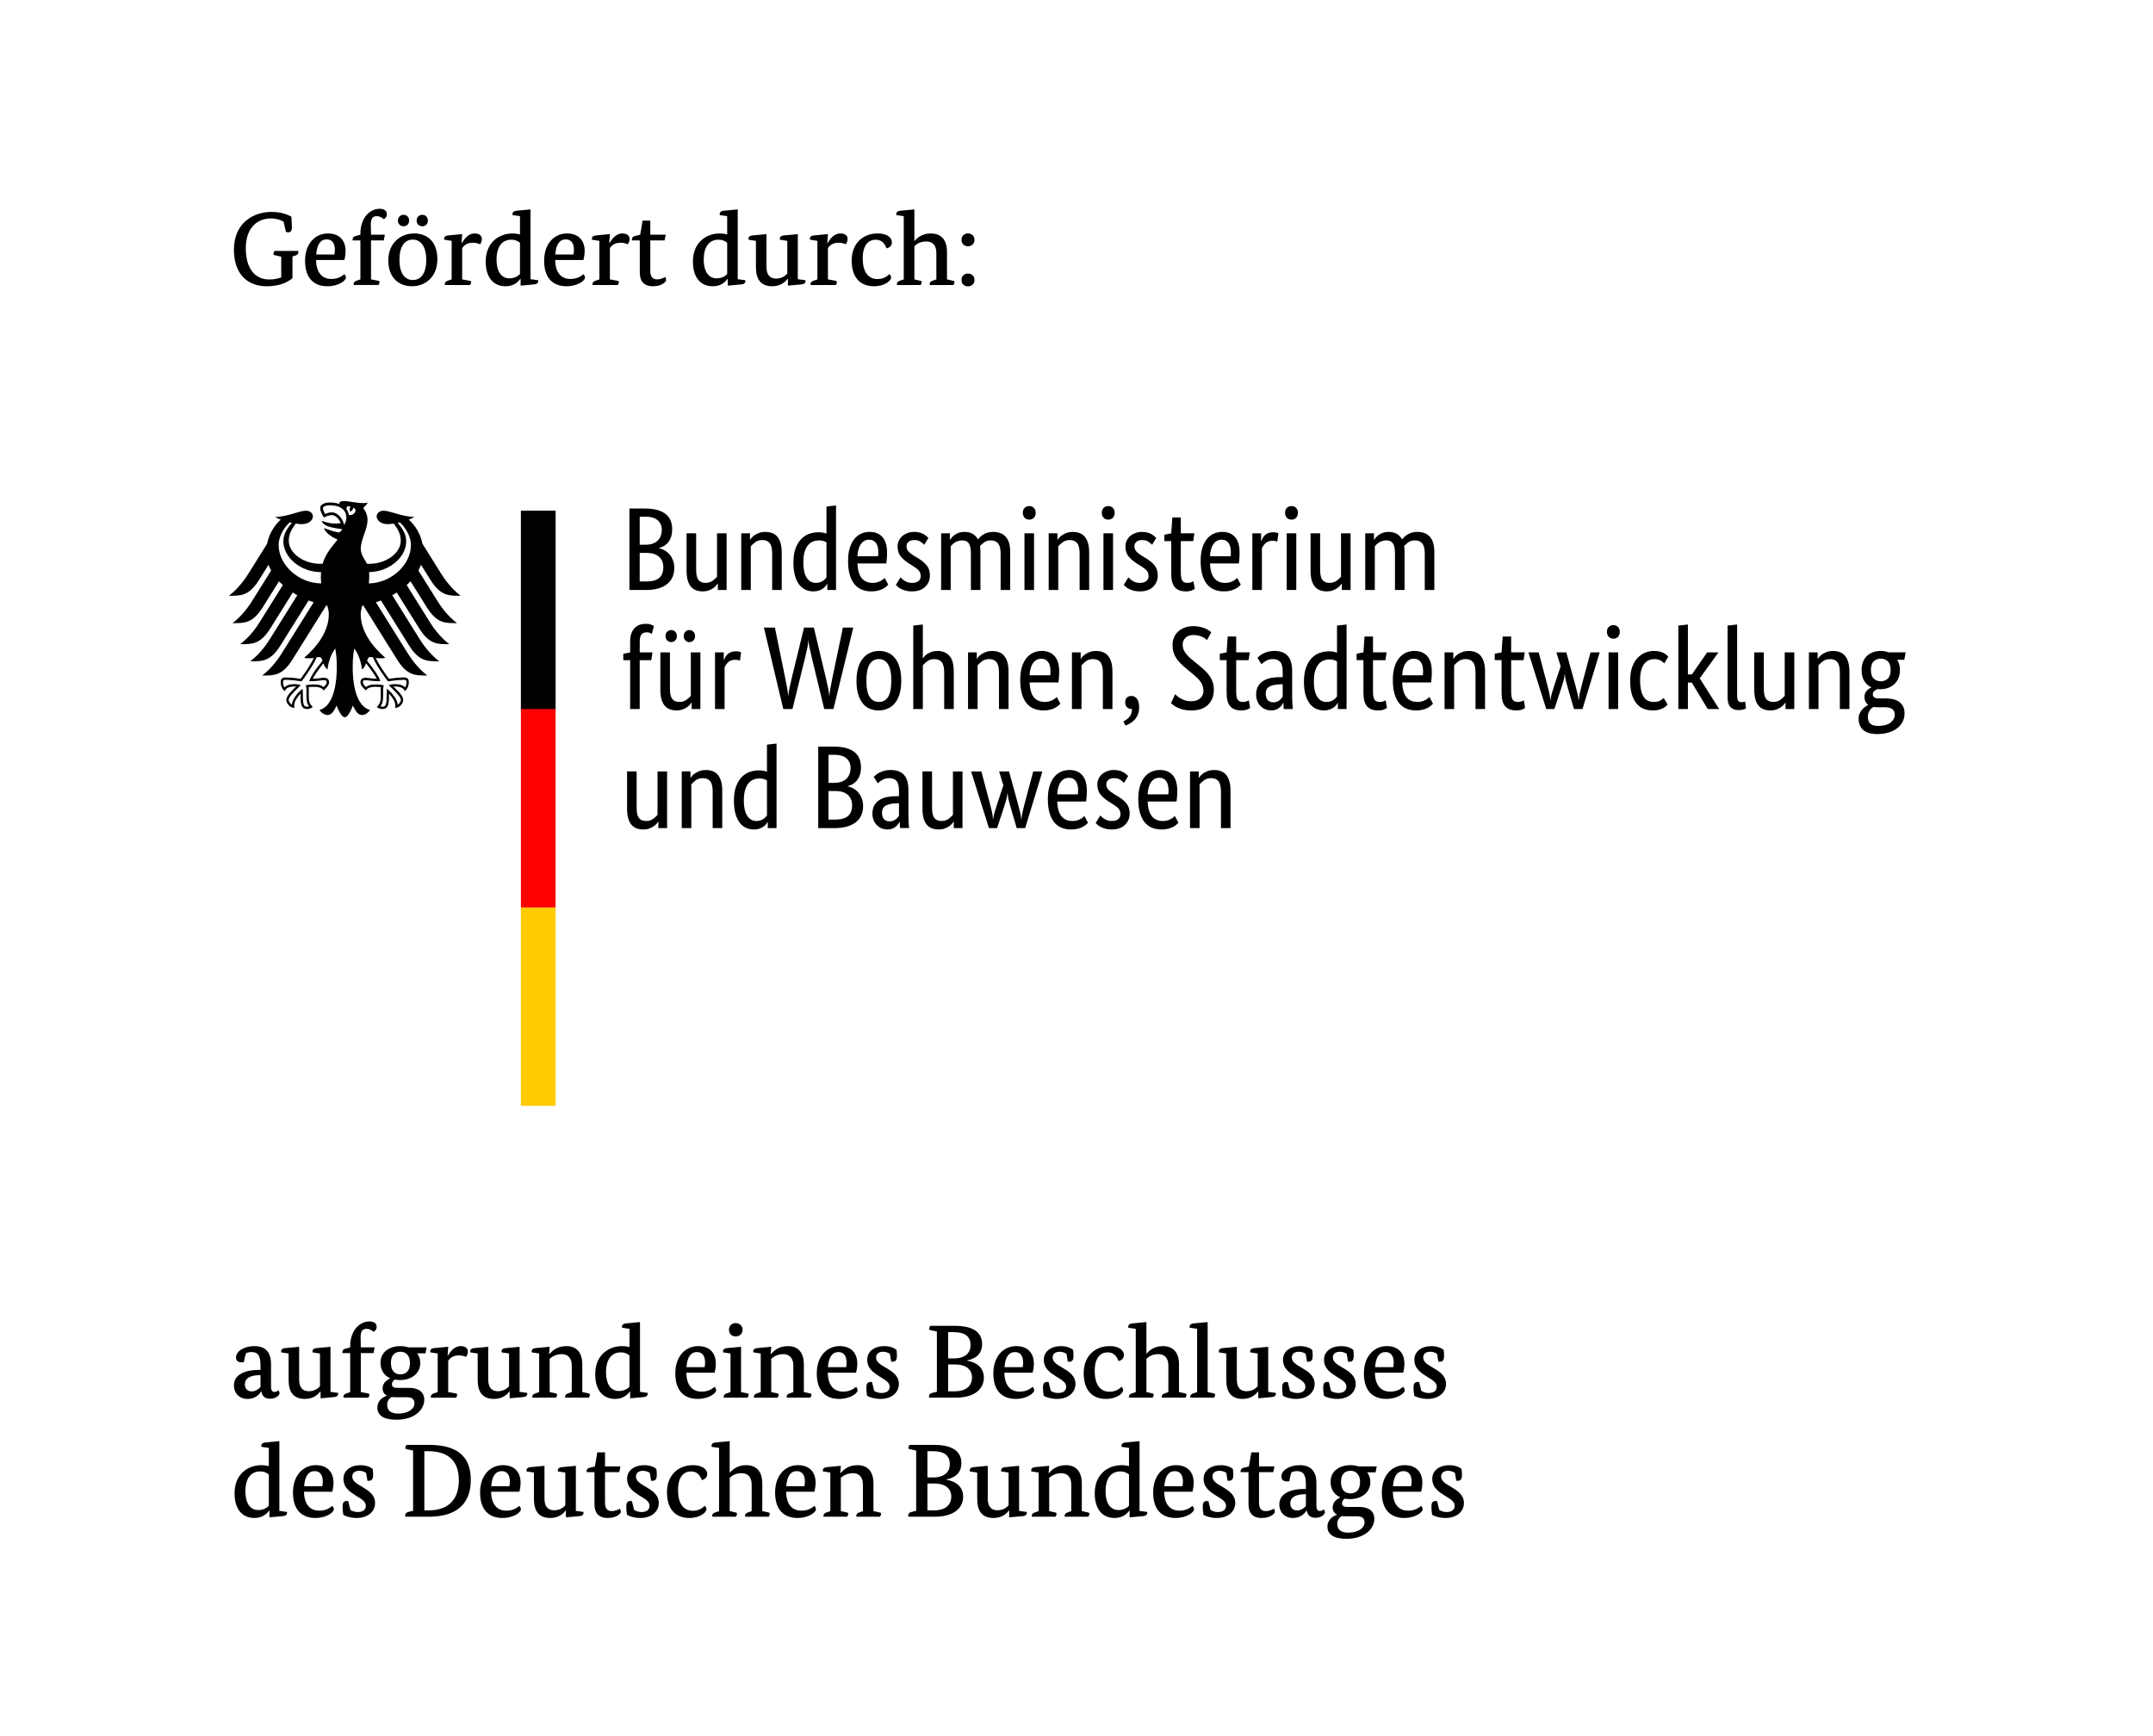 <?xml version="1.0" encoding="UTF-8" standalone="no"?>
<!-- Generator: Adobe Illustrator 26.0.1, SVG Export Plug-In . SVG Version: 6.00 Build 0)  -->

<svg
   version="1.1"
   x="0px"
   y="0px"
   width="217"
   height="175"
   viewBox="0 0 217 175"
   enable-background="new 0 0 217 175"
   xml:space="preserve"
   id="svg65"
   xmlns="http://www.w3.org/2000/svg"
   xmlns:svg="http://www.w3.org/2000/svg"><defs
   id="defs65" />
<g
   id="Hintergrund"
   style="display:none">
	<rect
   fill="#ffffff"
   width="217"
   height="175"
   id="rect1"
   x="0"
   y="0" />
</g>
<g
   id="Foerderzusatz">
	<g
   id="g15">
		<path
   d="m 28.585,22.346 c -0.221,-0.147 -0.704,-0.326 -1.281,-0.326 -1.28,0 -2.53,0.84 -2.53,3.013 0,2.1 0.977,3.139 2.362,3.139 0.504,0 0.903,-0.095 1.208,-0.21 v -2.089 l -0.641,-0.147 c -0.105,-0.021 -0.147,-0.053 -0.147,-0.115 0,-0.095 0.073,-0.221 0.116,-0.315 h 2.393 c 0,0 0.011,0.063 0.011,0.116 0,0.168 -0.095,0.294 -0.356,0.368 l -0.242,0.062 v 2.194 c -0.283,0.252 -1.06,0.819 -2.604,0.819 -1.848,0 -3.296,-1.144 -3.296,-3.695 0,-2.729 2.026,-3.8 3.769,-3.8 1.113,0 1.67,0.315 2.016,0.473 0.031,0.314 0.063,0.966 0.063,1.05 0,0.325 -0.095,0.535 -0.368,0.535 -0.084,0 -0.168,-0.021 -0.241,-0.042 z"
   id="path1" />
		<path
   d="m 31.861,26.209 c 0.011,1.302 0.631,1.911 1.533,1.911 0.672,0 1.05,-0.263 1.312,-0.483 0.104,0.084 0.157,0.262 0.157,0.357 0,0.263 -0.692,0.861 -1.858,0.861 -1.291,0 -2.257,-0.735 -2.257,-2.562 0,-1.827 1.103,-2.761 2.299,-2.761 1.187,0 1.785,0.725 1.785,1.774 0,0.273 -0.053,0.641 -0.126,0.903 z m 1.838,-0.556 c 0.021,-0.095 0.053,-0.273 0.053,-0.452 0,-0.578 -0.211,-1.071 -0.819,-1.071 -0.619,0 -0.987,0.493 -1.061,1.522 h 1.827 z"
   id="path2" />
		<path
   d="m 38.676,24.235 h -1.281 v 3.926 l 0.714,0.137 c 0.104,0.021 0.147,0.052 0.147,0.136 0,0.105 -0.074,0.262 -0.105,0.294 h -2.498 c 0,0 -0.011,-0.063 -0.011,-0.094 0,-0.189 0.126,-0.273 0.325,-0.347 l 0.357,-0.126 v -3.926 h -0.777 c 0,0 -0.011,-0.063 -0.011,-0.094 0,-0.2 0.126,-0.305 0.325,-0.357 l 0.463,-0.126 v -0.104 c 0,-1.69 1.028,-2.509 1.932,-2.509 0.524,0 0.734,0.231 0.734,0.556 0,0.263 -0.157,0.41 -0.314,0.494 -0.095,-0.105 -0.368,-0.304 -0.693,-0.304 -0.451,0 -0.609,0.252 -0.609,0.871 0,0.325 0.021,0.997 0.021,0.997 h 1.396 z"
   id="path3" />
		<path
   d="m 44.082,26.146 c 0,1.816 -1.27,2.708 -2.551,2.708 -1.312,0 -2.394,-0.84 -2.394,-2.604 0,-1.774 1.26,-2.719 2.593,-2.719 1.313,0.001 2.352,0.788 2.352,2.615 z m -3.411,-3.338 c -0.315,0 -0.567,-0.231 -0.567,-0.567 0,-0.357 0.252,-0.588 0.567,-0.588 0.325,0 0.566,0.231 0.566,0.588 0,0.336 -0.241,0.567 -0.566,0.567 z m -0.409,3.38 c 0,1.407 0.566,2.037 1.344,2.037 0.776,0 1.354,-0.609 1.354,-2.016 0,-1.407 -0.577,-2.058 -1.354,-2.058 -0.778,0 -1.344,0.62 -1.344,2.037 z m 2.308,-3.38 c -0.336,0 -0.577,-0.231 -0.577,-0.567 0,-0.357 0.241,-0.588 0.577,-0.588 0.315,0 0.557,0.231 0.557,0.588 0,0.336 -0.241,0.567 -0.557,0.567 z"
   id="path4" />
		<path
   d="m 46.519,24.498 h 0.031 c 0.221,-0.356 0.609,-0.966 1.291,-0.966 0.494,0 0.725,0.231 0.725,0.557 0,0.231 -0.104,0.431 -0.188,0.535 -0.084,-0.042 -0.347,-0.157 -0.704,-0.157 -0.577,0 -0.871,0.231 -1.092,0.535 v 3.16 l 0.756,0.137 c 0.105,0.021 0.147,0.052 0.147,0.136 0,0.105 -0.084,0.262 -0.104,0.294 H 44.84 c 0,0 -0.011,-0.063 -0.011,-0.094 0,-0.189 0.126,-0.273 0.325,-0.347 l 0.368,-0.126 v -3.884 l -0.745,-0.116 c 0,0 -0.011,-0.062 -0.011,-0.104 0,-0.179 0.136,-0.305 0.388,-0.326 l 1.428,-0.136 z"
   id="path5" />
		<path
   d="m 53.469,28.141 0.767,0.105 c 0,0 0.011,0.042 0.011,0.084 0,0.189 -0.137,0.315 -0.389,0.336 l -1.386,0.126 V 28.109 H 52.44 c -0.231,0.326 -0.672,0.746 -1.491,0.746 -1.028,0 -1.994,-0.662 -1.994,-2.488 0,-1.953 1.365,-2.835 2.709,-2.835 0.304,0 0.566,0.053 0.745,0.095 V 21.79 l -0.745,-0.105 c 0,0 -0.011,-0.073 -0.011,-0.115 0,-0.179 0.136,-0.305 0.388,-0.325 l 1.428,-0.137 z m -1.06,-3.664 c -0.157,-0.147 -0.441,-0.315 -0.882,-0.315 -0.851,0 -1.48,0.609 -1.48,1.995 0,1.354 0.588,1.9 1.291,1.9 0.609,0 0.935,-0.284 1.071,-0.441 z"
   id="path6" />
		<path
   d="m 55.959,26.209 c 0.01,1.302 0.629,1.911 1.532,1.911 0.672,0 1.05,-0.263 1.312,-0.483 0.104,0.084 0.157,0.262 0.157,0.357 0,0.263 -0.693,0.861 -1.858,0.861 -1.291,0 -2.257,-0.735 -2.257,-2.562 0,-1.827 1.103,-2.761 2.299,-2.761 1.187,0 1.785,0.725 1.785,1.774 0,0.273 -0.053,0.641 -0.126,0.903 z m 1.837,-0.556 c 0.021,-0.095 0.052,-0.273 0.052,-0.452 0,-0.578 -0.209,-1.071 -0.818,-1.071 -0.619,0 -0.986,0.493 -1.061,1.522 h 1.827 z"
   id="path7" />
		<path
   d="m 61.408,24.498 h 0.031 c 0.221,-0.356 0.609,-0.966 1.291,-0.966 0.494,0 0.725,0.231 0.725,0.557 0,0.231 -0.104,0.431 -0.188,0.535 -0.084,-0.042 -0.347,-0.157 -0.704,-0.157 -0.577,0 -0.871,0.231 -1.092,0.535 v 3.16 l 0.756,0.137 c 0.105,0.021 0.147,0.052 0.147,0.136 0,0.105 -0.084,0.262 -0.104,0.294 h -2.541 c 0,0 -0.011,-0.063 -0.011,-0.094 0,-0.189 0.126,-0.273 0.325,-0.347 l 0.368,-0.126 v -3.884 l -0.745,-0.116 c 0,0 -0.011,-0.062 -0.011,-0.104 0,-0.179 0.136,-0.305 0.388,-0.326 l 1.428,-0.136 z"
   id="path8" />
		<path
   d="M 66.982,24.235 H 65.544 V 27.3 c 0,0.472 0.146,0.861 0.672,0.861 0.409,0 0.745,-0.179 0.829,-0.252 0.053,0.084 0.095,0.241 0.095,0.347 0,0.104 -0.367,0.598 -1.323,0.598 -0.955,0 -1.333,-0.556 -1.333,-1.365 v -3.254 h -0.787 c 0,0 -0.011,-0.063 -0.011,-0.094 0,-0.2 0.126,-0.315 0.325,-0.357 l 0.515,-0.126 0.241,-1.417 h 0.777 v 1.417 h 1.554 z"
   id="path9" />
		<path
   d="m 74.353,28.141 0.766,0.105 c 0,0 0.011,0.042 0.011,0.084 0,0.189 -0.137,0.315 -0.389,0.336 l -1.386,0.126 v -0.683 h -0.031 c -0.23,0.326 -0.672,0.746 -1.49,0.746 -1.029,0 -1.995,-0.662 -1.995,-2.488 0,-1.953 1.364,-2.835 2.708,-2.835 0.305,0 0.567,0.053 0.746,0.095 V 21.79 l -0.746,-0.105 c 0,0 -0.01,-0.073 -0.01,-0.115 0,-0.179 0.137,-0.305 0.389,-0.325 l 1.428,-0.137 v 7.033 z m -1.06,-3.664 c -0.158,-0.147 -0.441,-0.315 -0.882,-0.315 -0.851,0 -1.48,0.609 -1.48,1.995 0,1.354 0.588,1.9 1.291,1.9 0.609,0 0.935,-0.284 1.071,-0.441 z"
   id="path10" />
		<path
   d="m 80.411,28.141 0.766,0.105 c 0,0 0.011,0.042 0.011,0.084 0,0.189 -0.137,0.315 -0.389,0.336 l -1.386,0.126 v -0.693 h -0.021 c -0.168,0.22 -0.629,0.756 -1.553,0.756 -1.123,0 -1.648,-0.662 -1.648,-1.9 v -2.677 l -0.745,-0.116 c 0,0 -0.011,-0.062 -0.011,-0.104 0,-0.179 0.137,-0.305 0.389,-0.326 l 1.428,-0.136 v 3.307 c 0,0.955 0.504,1.176 0.966,1.176 0.535,0 0.891,-0.231 1.133,-0.504 v -3.296 l -0.746,-0.116 c 0,0 -0.01,-0.062 -0.01,-0.104 0,-0.179 0.137,-0.305 0.389,-0.326 l 1.427,-0.136 z"
   id="path11" />
		<path
   d="m 83.383,24.498 h 0.031 c 0.221,-0.356 0.609,-0.966 1.292,-0.966 0.493,0 0.724,0.231 0.724,0.557 0,0.231 -0.104,0.431 -0.188,0.535 -0.084,-0.042 -0.347,-0.157 -0.703,-0.157 -0.578,0 -0.872,0.231 -1.092,0.535 v 3.16 l 0.756,0.137 c 0.104,0.021 0.146,0.052 0.146,0.136 0,0.105 -0.084,0.262 -0.105,0.294 h -2.54 c 0,0 -0.011,-0.063 -0.011,-0.094 0,-0.189 0.126,-0.273 0.326,-0.347 l 0.367,-0.126 V 24.278 L 81.64,24.162 c 0,0 -0.01,-0.062 -0.01,-0.104 0,-0.179 0.137,-0.305 0.389,-0.326 l 1.428,-0.136 z"
   id="path12" />
		<path
   d="m 88.265,24.162 c -0.703,0 -1.312,0.504 -1.312,1.879 0,1.323 0.515,2.089 1.502,2.089 0.65,0 1.028,-0.336 1.196,-0.504 0.095,0.094 0.168,0.262 0.168,0.356 0,0.263 -0.577,0.872 -1.731,0.872 -1.365,0 -2.247,-0.861 -2.247,-2.593 0,-1.774 1.187,-2.729 2.604,-2.729 1.155,0 1.448,0.567 1.448,0.872 0,0.284 -0.136,0.546 -0.535,0.63 -0.158,-0.368 -0.4,-0.872 -1.093,-0.872 z"
   id="path13" />
		<path
   d="m 92.161,24.288 h 0.021 c 0.21,-0.252 0.714,-0.756 1.617,-0.756 1.05,0 1.647,0.62 1.647,1.848 v 2.782 l 0.609,0.137 c 0.105,0.021 0.146,0.052 0.146,0.136 0,0.105 -0.084,0.262 -0.104,0.294 h -2.383 c 0,0 -0.011,-0.063 -0.011,-0.094 0,-0.189 0.126,-0.284 0.325,-0.347 l 0.347,-0.126 v -2.656 c 0,-0.892 -0.482,-1.165 -1.019,-1.165 -0.65,0 -0.997,0.283 -1.196,0.483 v 3.338 l 0.588,0.137 c 0.104,0.021 0.146,0.052 0.146,0.136 0,0.105 -0.073,0.262 -0.104,0.294 h -2.384 c 0,0 -0.01,-0.063 -0.01,-0.094 0,-0.189 0.126,-0.284 0.325,-0.347 l 0.367,-0.126 V 21.79 l -0.745,-0.105 c 0,0 -0.011,-0.073 -0.011,-0.115 0,-0.179 0.137,-0.305 0.389,-0.325 l 1.438,-0.137 v 3.18 z"
   id="path14" />
		<path
   d="m 97.558,24.823 c -0.367,0 -0.65,-0.252 -0.65,-0.64 0,-0.399 0.283,-0.651 0.65,-0.651 0.368,0 0.662,0.252 0.662,0.651 0,0.388 -0.294,0.64 -0.662,0.64 z m 0,4.042 c -0.367,0 -0.65,-0.252 -0.65,-0.64 0,-0.399 0.283,-0.651 0.65,-0.651 0.368,0 0.662,0.252 0.662,0.651 0,0.388 -0.294,0.64 -0.662,0.64 z"
   id="path15" />
	</g>
	<g
   id="g62">
		<path
   d="m 27.315,139.762 c 0,0.42 0.157,0.546 0.336,0.546 0.241,0 0.367,-0.126 0.398,-0.179 0.053,0.074 0.126,0.221 0.126,0.315 0,0.137 -0.272,0.546 -0.955,0.546 -0.483,0 -0.788,-0.21 -0.882,-0.735 h -0.021 c -0.115,0.2 -0.504,0.756 -1.375,0.756 -0.798,0 -1.365,-0.546 -1.365,-1.375 0,-1.123 1.229,-1.543 2.404,-1.543 h 0.273 v -0.473 c 0,-0.955 -0.252,-1.333 -0.903,-1.333 -0.241,0 -0.451,0.073 -0.535,0.104 -0.095,0.2 -0.179,0.567 -0.231,0.924 0,0 -0.157,0.011 -0.241,0.011 -0.356,0 -0.556,-0.168 -0.556,-0.493 0,-0.651 0.86,-1.145 1.837,-1.145 1.154,0 1.69,0.63 1.69,1.816 z m -1.302,-1.145 c -0.85,0.042 -1.333,0.347 -1.333,0.903 0,0.44 0.252,0.734 0.683,0.734 0.431,0 0.756,-0.283 0.893,-0.451 v -1.196 z"
   id="path16" />
		<path
   d="m 33.309,140.297 0.767,0.105 c 0,0 0.011,0.042 0.011,0.084 0,0.188 -0.137,0.314 -0.389,0.336 l -1.386,0.126 v -0.693 h -0.021 c -0.168,0.221 -0.63,0.756 -1.554,0.756 -1.124,0 -1.648,-0.661 -1.648,-1.899 v -2.678 l -0.745,-0.115 c 0,0 -0.011,-0.062 -0.011,-0.104 0,-0.179 0.137,-0.305 0.389,-0.326 l 1.428,-0.136 v 3.307 c 0,0.955 0.504,1.176 0.966,1.176 0.535,0 0.893,-0.231 1.134,-0.504 v -3.297 l -0.745,-0.115 c 0,0 -0.011,-0.062 -0.011,-0.104 0,-0.179 0.136,-0.305 0.388,-0.326 l 1.428,-0.136 v 4.543 z"
   id="path17" />
		<path
   d="m 37.647,136.392 h -1.281 v 3.927 l 0.714,0.137 c 0.104,0.021 0.147,0.052 0.147,0.136 0,0.105 -0.074,0.263 -0.105,0.294 h -2.498 c 0,0 -0.011,-0.062 -0.011,-0.094 0,-0.189 0.126,-0.273 0.325,-0.347 l 0.357,-0.126 v -3.927 h -0.777 c 0,0 -0.011,-0.062 -0.011,-0.094 0,-0.2 0.126,-0.305 0.325,-0.357 l 0.463,-0.126 v -0.104 c 0,-1.69 1.028,-2.51 1.932,-2.51 0.524,0 0.734,0.231 0.734,0.557 0,0.263 -0.157,0.409 -0.314,0.493 -0.095,-0.104 -0.368,-0.304 -0.693,-0.304 -0.451,0 -0.609,0.252 -0.609,0.871 0,0.325 0.021,0.997 0.021,0.997 h 1.396 z"
   id="path18" />
		<path
   d="m 42.886,136.413 h -0.85 c 0.199,0.263 0.325,0.577 0.325,0.955 0,1.113 -0.924,1.743 -2.068,1.743 -0.179,0 -0.336,-0.021 -0.493,-0.053 -0.147,0.084 -0.294,0.23 -0.294,0.473 0,0.252 0.168,0.367 0.524,0.367 h 1.218 c 0.966,0 1.512,0.44 1.512,1.196 0,1.05 -1.028,2.016 -2.803,2.016 -1.291,0 -1.921,-0.451 -1.921,-1.218 0,-0.734 0.577,-1.081 0.955,-1.196 v -0.021 c -0.273,-0.146 -0.431,-0.398 -0.431,-0.734 0,-0.609 0.557,-0.893 0.756,-0.997 v -0.021 c -0.588,-0.263 -0.966,-0.798 -0.966,-1.554 0,-1.103 0.924,-1.68 1.995,-1.68 0.283,0 0.556,0.042 0.818,0.126 H 43 Z m -3.024,4.43 c -0.146,0 -0.272,-0.01 -0.389,-0.021 -0.272,0.157 -0.451,0.42 -0.451,0.776 0,0.546 0.336,0.893 1.103,0.893 1.019,0 1.648,-0.473 1.648,-1.028 0,-0.431 -0.241,-0.62 -0.777,-0.62 z M 39.4,137.379 c 0,0.829 0.42,1.154 0.945,1.154 0.566,0 0.976,-0.325 0.976,-1.154 0,-0.745 -0.409,-1.123 -0.955,-1.123 -0.546,0 -0.966,0.314 -0.966,1.123 z"
   id="path19" />
		<path
   d="m 45.112,136.654 h 0.031 c 0.221,-0.356 0.609,-0.966 1.291,-0.966 0.494,0 0.725,0.231 0.725,0.557 0,0.23 -0.104,0.431 -0.188,0.535 -0.084,-0.042 -0.347,-0.157 -0.704,-0.157 -0.577,0 -0.871,0.23 -1.092,0.535 v 3.16 l 0.756,0.137 c 0.105,0.021 0.147,0.052 0.147,0.136 0,0.105 -0.084,0.263 -0.104,0.294 h -2.541 c 0,0 -0.011,-0.062 -0.011,-0.094 0,-0.189 0.126,-0.273 0.325,-0.347 l 0.368,-0.126 v -3.885 l -0.745,-0.115 c 0,0 -0.011,-0.062 -0.011,-0.104 0,-0.179 0.136,-0.305 0.388,-0.326 l 1.428,-0.136 z"
   id="path20" />
		<path
   d="m 52.368,140.297 0.766,0.105 c 0,0 0.011,0.042 0.011,0.084 0,0.188 -0.137,0.314 -0.389,0.336 l -1.386,0.126 v -0.693 h -0.021 c -0.168,0.221 -0.63,0.756 -1.554,0.756 -1.123,0 -1.648,-0.661 -1.648,-1.899 v -2.678 l -0.745,-0.115 c 0,0 -0.011,-0.062 -0.011,-0.104 0,-0.179 0.137,-0.305 0.389,-0.326 l 1.428,-0.136 v 3.307 c 0,0.955 0.504,1.176 0.966,1.176 0.535,0 0.892,-0.231 1.134,-0.504 v -3.297 l -0.746,-0.115 c 0,0 -0.01,-0.062 -0.01,-0.104 0,-0.179 0.137,-0.305 0.389,-0.326 l 1.428,-0.136 v 4.543 z"
   id="path21" />
		<path
   d="m 58.688,140.318 0.619,0.137 c 0.105,0.021 0.147,0.052 0.147,0.136 0,0.105 -0.084,0.263 -0.104,0.294 h -2.384 c 0,0 -0.011,-0.062 -0.011,-0.094 0,-0.189 0.127,-0.284 0.326,-0.347 l 0.346,-0.126 v -2.656 c 0,-0.893 -0.504,-1.165 -1.018,-1.165 -0.599,0 -0.987,0.283 -1.207,0.462 v 3.359 L 56,140.455 c 0.105,0.021 0.147,0.052 0.147,0.136 0,0.105 -0.084,0.263 -0.105,0.294 H 53.66 c 0,0 -0.011,-0.062 -0.011,-0.094 0,-0.189 0.126,-0.273 0.326,-0.347 l 0.367,-0.126 v -3.885 l -0.746,-0.115 c 0,0 -0.01,-0.062 -0.01,-0.104 0,-0.179 0.137,-0.305 0.389,-0.326 l 1.428,-0.136 -0.063,0.734 h 0.031 c 0.284,-0.305 0.756,-0.798 1.722,-0.798 1.029,0 1.596,0.661 1.596,1.848 v 2.782 z"
   id="path22" />
		<path
   d="m 64.505,140.297 0.767,0.105 c 0,0 0.011,0.042 0.011,0.084 0,0.188 -0.137,0.314 -0.389,0.336 l -1.386,0.126 v -0.683 h -0.031 c -0.231,0.325 -0.672,0.745 -1.491,0.745 -1.028,0 -1.994,-0.661 -1.994,-2.487 0,-1.953 1.365,-2.835 2.709,-2.835 0.304,0 0.566,0.053 0.745,0.095 v -1.837 l -0.745,-0.105 c 0,0 -0.011,-0.073 -0.011,-0.115 0,-0.179 0.136,-0.305 0.388,-0.325 l 1.428,-0.137 v 7.033 z m -1.06,-3.663 c -0.157,-0.147 -0.441,-0.315 -0.882,-0.315 -0.851,0 -1.48,0.609 -1.48,1.995 0,1.354 0.588,1.899 1.291,1.899 0.609,0 0.935,-0.283 1.071,-0.44 z"
   id="path23" />
		<path
   d="m 69.179,138.365 c 0.01,1.302 0.629,1.911 1.532,1.911 0.672,0 1.05,-0.263 1.312,-0.483 0.104,0.084 0.157,0.263 0.157,0.357 0,0.263 -0.693,0.86 -1.858,0.86 -1.291,0 -2.257,-0.734 -2.257,-2.562 0,-1.826 1.103,-2.761 2.299,-2.761 1.187,0 1.785,0.725 1.785,1.774 0,0.272 -0.053,0.641 -0.126,0.902 h -2.844 z m 1.836,-0.555 c 0.021,-0.095 0.052,-0.273 0.052,-0.452 0,-0.577 -0.209,-1.07 -0.818,-1.07 -0.619,0 -0.986,0.493 -1.061,1.522 z"
   id="path24" />
		<path
   d="m 74.69,140.318 0.619,0.137 c 0.104,0.021 0.146,0.052 0.146,0.136 0,0.105 -0.084,0.263 -0.104,0.294 h -2.404 c 0,0 -0.011,-0.062 -0.011,-0.094 0,-0.189 0.126,-0.273 0.326,-0.347 l 0.367,-0.126 v -3.885 l -0.746,-0.115 c 0,0 -0.01,-0.062 -0.01,-0.104 0,-0.179 0.137,-0.305 0.389,-0.326 l 1.428,-0.136 z m -0.536,-5.606 c -0.388,0 -0.683,-0.262 -0.683,-0.672 0,-0.398 0.295,-0.672 0.683,-0.672 0.378,0 0.693,0.273 0.693,0.672 0,0.41 -0.315,0.672 -0.693,0.672 z"
   id="path25" />
		<path
   d="m 81.02,140.318 0.619,0.137 c 0.105,0.021 0.147,0.052 0.147,0.136 0,0.105 -0.084,0.263 -0.104,0.294 h -2.384 c 0,0 -0.011,-0.062 -0.011,-0.094 0,-0.189 0.127,-0.284 0.326,-0.347 l 0.346,-0.126 v -2.656 c 0,-0.893 -0.504,-1.165 -1.018,-1.165 -0.599,0 -0.987,0.283 -1.207,0.462 v 3.359 l 0.598,0.137 c 0.105,0.021 0.147,0.052 0.147,0.136 0,0.105 -0.084,0.263 -0.105,0.294 h -2.383 c 0,0 -0.011,-0.062 -0.011,-0.094 0,-0.189 0.126,-0.273 0.326,-0.347 l 0.367,-0.126 v -3.885 l -0.746,-0.115 c 0,0 -0.01,-0.062 -0.01,-0.104 0,-0.179 0.137,-0.305 0.389,-0.326 l 1.428,-0.136 -0.063,0.734 h 0.031 c 0.284,-0.305 0.756,-0.798 1.722,-0.798 1.029,0 1.596,0.661 1.596,1.848 z"
   id="path26" />
		<path
   d="m 83.436,138.365 c 0.011,1.302 0.631,1.911 1.533,1.911 0.672,0 1.05,-0.263 1.312,-0.483 0.104,0.084 0.157,0.263 0.157,0.357 0,0.263 -0.692,0.86 -1.858,0.86 -1.291,0 -2.257,-0.734 -2.257,-2.562 0,-1.826 1.103,-2.761 2.299,-2.761 1.187,0 1.785,0.725 1.785,1.774 0,0.272 -0.053,0.641 -0.126,0.902 h -2.845 z m 1.838,-0.555 c 0.021,-0.095 0.053,-0.273 0.053,-0.452 0,-0.577 -0.211,-1.07 -0.819,-1.07 -0.619,0 -0.987,0.493 -1.061,1.522 z"
   id="path27" />
		<path
   d="m 89.694,136.466 c -0.115,-0.084 -0.378,-0.21 -0.693,-0.21 -0.346,0 -0.703,0.146 -0.703,0.588 0,0.462 0.493,0.734 0.997,1.028 0.63,0.378 1.302,0.787 1.302,1.627 0,0.861 -0.714,1.512 -1.868,1.512 -0.588,0 -1.113,-0.178 -1.333,-0.314 -0.043,-0.263 -0.074,-0.535 -0.074,-0.809 0,-0.42 0.115,-0.588 0.431,-0.588 0.053,0 0.137,0.011 0.137,0.011 l 0.22,0.893 c 0.105,0.073 0.41,0.21 0.715,0.21 0.514,0 0.84,-0.2 0.84,-0.641 0,-0.451 -0.504,-0.703 -0.977,-0.997 -0.641,-0.41 -1.281,-0.819 -1.281,-1.722 0,-0.819 0.714,-1.365 1.722,-1.365 0.609,0 1.04,0.21 1.229,0.389 0.021,0.146 0.042,0.367 0.042,0.577 0,0.367 -0.073,0.609 -0.451,0.609 -0.053,0 -0.126,-0.011 -0.126,-0.011 z"
   id="path28" />
		<path
   d="m 97.474,137.138 v 0.021 c 1.019,0.168 1.69,0.745 1.69,1.701 0,1.176 -0.966,2.025 -2.855,2.025 h -2.667 c 0,0 -0.011,-0.062 -0.011,-0.115 0,-0.168 0.084,-0.314 0.357,-0.378 l 0.441,-0.104 v -6.068 l -0.641,-0.146 c -0.105,-0.021 -0.147,-0.053 -0.147,-0.116 0,-0.094 0.073,-0.22 0.116,-0.314 h 2.467 c 1.868,0 2.761,0.661 2.761,1.826 0.001,0.996 -0.607,1.468 -1.511,1.668 z m -1.343,-2.856 h -0.567 v 2.646 h 0.557 c 1.197,0 1.701,-0.588 1.701,-1.334 -0.001,-0.861 -0.536,-1.312 -1.691,-1.312 z m 0.126,3.254 h -0.693 v 2.709 h 0.631 c 1.228,0 1.773,-0.578 1.773,-1.396 0,-0.778 -0.578,-1.313 -1.711,-1.313 z"
   id="path29" />
		<path
   d="m 101.233,138.365 c 0.011,1.302 0.631,1.911 1.533,1.911 0.672,0 1.05,-0.263 1.312,-0.483 0.104,0.084 0.157,0.263 0.157,0.357 0,0.263 -0.692,0.86 -1.858,0.86 -1.291,0 -2.257,-0.734 -2.257,-2.562 0,-1.826 1.103,-2.761 2.299,-2.761 1.187,0 1.785,0.725 1.785,1.774 0,0.272 -0.053,0.641 -0.126,0.902 h -2.845 z m 1.838,-0.555 c 0.021,-0.095 0.053,-0.273 0.053,-0.452 0,-0.577 -0.211,-1.07 -0.819,-1.07 -0.619,0 -0.987,0.493 -1.061,1.522 z"
   id="path30" />
		<path
   d="m 107.492,136.466 c -0.116,-0.084 -0.378,-0.21 -0.693,-0.21 -0.347,0 -0.703,0.146 -0.703,0.588 0,0.462 0.493,0.734 0.997,1.028 0.63,0.378 1.302,0.787 1.302,1.627 0,0.861 -0.714,1.512 -1.868,1.512 -0.588,0 -1.113,-0.178 -1.334,-0.314 -0.041,-0.263 -0.073,-0.535 -0.073,-0.809 0,-0.42 0.116,-0.588 0.431,-0.588 0.053,0 0.137,0.011 0.137,0.011 l 0.221,0.893 c 0.104,0.073 0.409,0.21 0.713,0.21 0.515,0 0.84,-0.2 0.84,-0.641 0,-0.451 -0.504,-0.703 -0.976,-0.997 -0.641,-0.41 -1.281,-0.819 -1.281,-1.722 0,-0.819 0.714,-1.365 1.722,-1.365 0.609,0 1.039,0.21 1.229,0.389 0.021,0.146 0.042,0.367 0.042,0.577 0,0.367 -0.073,0.609 -0.451,0.609 -0.053,0 -0.126,-0.011 -0.126,-0.011 z"
   id="path31" />
		<path
   d="m 111.649,136.318 c -0.703,0 -1.312,0.504 -1.312,1.879 0,1.323 0.515,2.09 1.502,2.09 0.65,0 1.028,-0.336 1.196,-0.504 0.095,0.094 0.168,0.262 0.168,0.356 0,0.263 -0.577,0.871 -1.731,0.871 -1.365,0 -2.247,-0.86 -2.247,-2.593 0,-1.774 1.187,-2.729 2.604,-2.729 1.155,0 1.448,0.567 1.448,0.871 0,0.284 -0.136,0.546 -0.535,0.63 -0.158,-0.367 -0.399,-0.871 -1.093,-0.871 z"
   id="path32" />
		<path
   d="m 115.546,136.444 h 0.021 c 0.21,-0.252 0.714,-0.756 1.617,-0.756 1.05,0 1.647,0.619 1.647,1.848 v 2.782 l 0.609,0.137 c 0.105,0.021 0.146,0.052 0.146,0.136 0,0.105 -0.084,0.263 -0.104,0.294 h -2.383 c 0,0 -0.011,-0.062 -0.011,-0.094 0,-0.189 0.126,-0.284 0.325,-0.347 l 0.347,-0.126 v -2.656 c 0,-0.893 -0.482,-1.165 -1.019,-1.165 -0.65,0 -0.997,0.283 -1.196,0.482 v 3.339 l 0.588,0.137 c 0.104,0.021 0.146,0.052 0.146,0.136 0,0.105 -0.073,0.263 -0.104,0.294 h -2.384 c 0,0 -0.01,-0.062 -0.01,-0.094 0,-0.189 0.126,-0.284 0.325,-0.347 l 0.367,-0.126 v -6.372 l -0.745,-0.105 c 0,0 -0.011,-0.073 -0.011,-0.115 0,-0.179 0.137,-0.305 0.389,-0.325 l 1.438,-0.137 v 3.18 z"
   id="path33" />
		<path
   d="m 121.719,140.318 0.608,0.137 c 0.105,0.021 0.147,0.052 0.147,0.136 0,0.105 -0.073,0.263 -0.104,0.294 h -2.395 c 0,0 -0.01,-0.062 -0.01,-0.094 0,-0.189 0.126,-0.284 0.325,-0.347 l 0.367,-0.126 v -6.372 l -0.745,-0.105 c 0,0 -0.011,-0.073 -0.011,-0.115 0,-0.179 0.137,-0.305 0.389,-0.325 l 1.428,-0.137 v 7.054 z"
   id="path34" />
		<path
   d="m 127.819,140.297 0.766,0.105 c 0,0 0.011,0.042 0.011,0.084 0,0.188 -0.137,0.314 -0.389,0.336 l -1.386,0.126 v -0.693 H 126.8 c -0.168,0.221 -0.63,0.756 -1.554,0.756 -1.123,0 -1.648,-0.661 -1.648,-1.899 v -2.678 l -0.745,-0.115 c 0,0 -0.011,-0.062 -0.011,-0.104 0,-0.179 0.137,-0.305 0.389,-0.326 l 1.428,-0.136 v 3.307 c 0,0.955 0.504,1.176 0.966,1.176 0.535,0 0.892,-0.231 1.134,-0.504 v -3.297 l -0.746,-0.115 c 0,0 -0.01,-0.062 -0.01,-0.104 0,-0.179 0.137,-0.305 0.389,-0.326 l 1.428,-0.136 v 4.543 z"
   id="path35" />
		<path
   d="m 131.599,136.466 c -0.116,-0.084 -0.378,-0.21 -0.693,-0.21 -0.347,0 -0.703,0.146 -0.703,0.588 0,0.462 0.493,0.734 0.997,1.028 0.63,0.378 1.302,0.787 1.302,1.627 0,0.861 -0.714,1.512 -1.868,1.512 -0.588,0 -1.113,-0.178 -1.334,-0.314 -0.041,-0.263 -0.073,-0.535 -0.073,-0.809 0,-0.42 0.116,-0.588 0.431,-0.588 0.053,0 0.137,0.011 0.137,0.011 l 0.221,0.893 c 0.104,0.073 0.409,0.21 0.713,0.21 0.515,0 0.84,-0.2 0.84,-0.641 0,-0.451 -0.504,-0.703 -0.976,-0.997 -0.641,-0.41 -1.281,-0.819 -1.281,-1.722 0,-0.819 0.714,-1.365 1.722,-1.365 0.609,0 1.039,0.21 1.229,0.389 0.021,0.146 0.042,0.367 0.042,0.577 0,0.367 -0.073,0.609 -0.451,0.609 -0.053,0 -0.126,-0.011 -0.126,-0.011 z"
   id="path36" />
		<path
   d="m 135.736,136.466 c -0.116,-0.084 -0.378,-0.21 -0.693,-0.21 -0.347,0 -0.703,0.146 -0.703,0.588 0,0.462 0.493,0.734 0.997,1.028 0.63,0.378 1.302,0.787 1.302,1.627 0,0.861 -0.714,1.512 -1.868,1.512 -0.588,0 -1.113,-0.178 -1.334,-0.314 -0.041,-0.263 -0.073,-0.535 -0.073,-0.809 0,-0.42 0.116,-0.588 0.431,-0.588 0.053,0 0.137,0.011 0.137,0.011 l 0.221,0.893 c 0.104,0.073 0.409,0.21 0.713,0.21 0.515,0 0.84,-0.2 0.84,-0.641 0,-0.451 -0.504,-0.703 -0.976,-0.997 -0.641,-0.41 -1.281,-0.819 -1.281,-1.722 0,-0.819 0.714,-1.365 1.722,-1.365 0.609,0 1.039,0.21 1.229,0.389 0.021,0.146 0.042,0.367 0.042,0.577 0,0.367 -0.073,0.609 -0.451,0.609 -0.053,0 -0.126,-0.011 -0.126,-0.011 z"
   id="path37" />
		<path
   d="m 138.581,138.365 c 0.011,1.302 0.631,1.911 1.533,1.911 0.672,0 1.05,-0.263 1.312,-0.483 0.104,0.084 0.157,0.263 0.157,0.357 0,0.263 -0.692,0.86 -1.858,0.86 -1.291,0 -2.257,-0.734 -2.257,-2.562 0,-1.826 1.103,-2.761 2.299,-2.761 1.187,0 1.785,0.725 1.785,1.774 0,0.272 -0.053,0.641 -0.126,0.902 h -2.845 z m 1.838,-0.555 c 0.021,-0.095 0.053,-0.273 0.053,-0.452 0,-0.577 -0.211,-1.07 -0.819,-1.07 -0.619,0 -0.987,0.493 -1.061,1.522 z"
   id="path38" />
		<path
   d="m 144.84,136.466 c -0.116,-0.084 -0.378,-0.21 -0.693,-0.21 -0.347,0 -0.703,0.146 -0.703,0.588 0,0.462 0.493,0.734 0.997,1.028 0.63,0.378 1.302,0.787 1.302,1.627 0,0.861 -0.714,1.512 -1.868,1.512 -0.588,0 -1.113,-0.178 -1.334,-0.314 -0.041,-0.263 -0.073,-0.535 -0.073,-0.809 0,-0.42 0.116,-0.588 0.431,-0.588 0.053,0 0.137,0.011 0.137,0.011 l 0.221,0.893 c 0.104,0.073 0.409,0.21 0.713,0.21 0.515,0 0.84,-0.2 0.84,-0.641 0,-0.451 -0.504,-0.703 -0.976,-0.997 -0.641,-0.41 -1.281,-0.819 -1.281,-1.722 0,-0.819 0.714,-1.365 1.722,-1.365 0.609,0 1.039,0.21 1.229,0.389 0.021,0.146 0.042,0.367 0.042,0.577 0,0.367 -0.073,0.609 -0.451,0.609 -0.053,0 -0.126,-0.011 -0.126,-0.011 z"
   id="path39" />
		<path
   d="m 28.155,152.298 0.766,0.105 c 0,0 0.011,0.041 0.011,0.084 0,0.188 -0.137,0.314 -0.389,0.336 l -1.386,0.125 v -0.682 h -0.031 c -0.23,0.325 -0.672,0.745 -1.49,0.745 -1.029,0 -1.995,-0.661 -1.995,-2.488 0,-1.952 1.364,-2.834 2.708,-2.834 0.305,0 0.567,0.052 0.746,0.095 v -1.838 l -0.746,-0.104 c 0,0 -0.01,-0.073 -0.01,-0.116 0,-0.178 0.137,-0.304 0.389,-0.325 l 1.428,-0.136 v 7.033 z m -1.06,-3.664 c -0.158,-0.146 -0.441,-0.314 -0.882,-0.314 -0.851,0 -1.48,0.608 -1.48,1.994 0,1.354 0.588,1.9 1.291,1.9 0.609,0 0.935,-0.283 1.071,-0.441 z"
   id="path40" />
		<path
   d="m 30.643,150.366 c 0.011,1.302 0.631,1.91 1.533,1.91 0.672,0 1.05,-0.262 1.312,-0.482 0.104,0.084 0.157,0.263 0.157,0.357 0,0.262 -0.692,0.86 -1.858,0.86 -1.291,0 -2.257,-0.735 -2.257,-2.562 0,-1.827 1.103,-2.761 2.299,-2.761 1.187,0 1.785,0.724 1.785,1.774 0,0.272 -0.053,0.64 -0.126,0.902 h -2.845 z m 1.838,-0.556 c 0.021,-0.094 0.053,-0.272 0.053,-0.451 0,-0.577 -0.211,-1.07 -0.819,-1.07 -0.619,0 -0.987,0.493 -1.061,1.521 z"
   id="path41" />
		<path
   d="m 36.901,148.466 c -0.115,-0.084 -0.378,-0.21 -0.693,-0.21 -0.346,0 -0.703,0.147 -0.703,0.588 0,0.462 0.493,0.735 0.997,1.029 0.63,0.378 1.302,0.787 1.302,1.627 0,0.86 -0.714,1.512 -1.868,1.512 -0.588,0 -1.113,-0.179 -1.333,-0.315 -0.043,-0.262 -0.074,-0.535 -0.074,-0.808 0,-0.42 0.115,-0.588 0.431,-0.588 0.053,0 0.137,0.011 0.137,0.011 l 0.22,0.892 c 0.105,0.073 0.41,0.21 0.715,0.21 0.514,0 0.84,-0.199 0.84,-0.641 0,-0.451 -0.504,-0.703 -0.977,-0.997 -0.641,-0.409 -1.281,-0.818 -1.281,-1.722 0,-0.818 0.714,-1.364 1.722,-1.364 0.609,0 1.04,0.21 1.229,0.388 0.021,0.147 0.042,0.368 0.042,0.578 0,0.367 -0.073,0.608 -0.451,0.608 -0.053,0 -0.126,-0.011 -0.126,-0.011 z"
   id="path42" />
		<path
   d="m 43.222,152.886 h -2.373 c 0,0 -0.011,-0.062 -0.011,-0.115 0,-0.168 0.084,-0.315 0.357,-0.378 l 0.441,-0.105 v -6.067 l -0.641,-0.147 c -0.105,-0.021 -0.147,-0.052 -0.147,-0.115 0,-0.095 0.073,-0.221 0.116,-0.315 h 2.257 c 2.646,0 4.23,0.987 4.23,3.518 0.002,2.548 -1.573,3.724 -4.229,3.724 z m -0.032,-6.604 h -0.42 v 5.963 h 0.42 c 1.942,0 3.056,-1.018 3.056,-3.055 0,-1.962 -1.124,-2.908 -3.056,-2.908 z"
   id="path43" />
		<path
   d="m 49.501,150.366 c 0.011,1.302 0.631,1.91 1.533,1.91 0.672,0 1.05,-0.262 1.312,-0.482 0.104,0.084 0.157,0.263 0.157,0.357 0,0.262 -0.692,0.86 -1.858,0.86 -1.291,0 -2.257,-0.735 -2.257,-2.562 0,-1.827 1.103,-2.761 2.299,-2.761 1.187,0 1.785,0.724 1.785,1.774 0,0.272 -0.053,0.64 -0.126,0.902 h -2.845 z m 1.838,-0.556 c 0.021,-0.094 0.053,-0.272 0.053,-0.451 0,-0.577 -0.211,-1.07 -0.819,-1.07 -0.619,0 -0.987,0.493 -1.061,1.521 z"
   id="path44" />
		<path
   d="m 58.038,152.298 0.766,0.105 c 0,0 0.011,0.041 0.011,0.084 0,0.188 -0.137,0.314 -0.389,0.336 l -1.386,0.125 v -0.692 h -0.021 c -0.168,0.221 -0.63,0.756 -1.554,0.756 -1.123,0 -1.648,-0.661 -1.648,-1.9 v -2.677 l -0.745,-0.115 c 0,0 -0.011,-0.063 -0.011,-0.105 0,-0.178 0.137,-0.305 0.389,-0.325 l 1.428,-0.137 v 3.308 c 0,0.955 0.504,1.176 0.966,1.176 0.535,0 0.892,-0.231 1.134,-0.504 v -3.297 l -0.746,-0.115 c 0,0 -0.01,-0.063 -0.01,-0.105 0,-0.178 0.137,-0.305 0.389,-0.325 l 1.428,-0.137 v 4.544 z"
   id="path45" />
		<path
   d="m 62.417,148.393 h -1.438 v 3.065 c 0,0.473 0.146,0.861 0.672,0.861 0.409,0 0.745,-0.179 0.829,-0.252 0.053,0.084 0.095,0.241 0.095,0.346 0,0.105 -0.368,0.599 -1.323,0.599 -0.955,0 -1.333,-0.557 -1.333,-1.364 v -3.255 h -0.787 c 0,0 -0.011,-0.063 -0.011,-0.095 0,-0.199 0.126,-0.314 0.325,-0.356 l 0.515,-0.126 0.241,-1.418 h 0.777 v 1.418 h 1.554 z"
   id="path46" />
		<path
   d="m 65.493,148.466 c -0.115,-0.084 -0.378,-0.21 -0.693,-0.21 -0.346,0 -0.703,0.147 -0.703,0.588 0,0.462 0.493,0.735 0.997,1.029 0.63,0.378 1.302,0.787 1.302,1.627 0,0.86 -0.714,1.512 -1.868,1.512 -0.588,0 -1.113,-0.179 -1.333,-0.315 -0.043,-0.262 -0.074,-0.535 -0.074,-0.808 0,-0.42 0.115,-0.588 0.431,-0.588 0.053,0 0.137,0.011 0.137,0.011 l 0.22,0.892 c 0.105,0.073 0.41,0.21 0.715,0.21 0.514,0 0.84,-0.199 0.84,-0.641 0,-0.451 -0.504,-0.703 -0.977,-0.997 -0.641,-0.409 -1.281,-0.818 -1.281,-1.722 0,-0.818 0.714,-1.364 1.722,-1.364 0.609,0 1.04,0.21 1.229,0.388 0.021,0.147 0.042,0.368 0.042,0.578 0,0.367 -0.073,0.608 -0.451,0.608 -0.053,0 -0.126,-0.011 -0.126,-0.011 z"
   id="path47" />
		<path
   d="m 69.65,148.319 c -0.703,0 -1.312,0.504 -1.312,1.879 0,1.322 0.514,2.089 1.501,2.089 0.65,0 1.028,-0.336 1.196,-0.504 0.095,0.095 0.168,0.263 0.168,0.357 0,0.263 -0.577,0.871 -1.732,0.871 -1.364,0 -2.246,-0.86 -2.246,-2.593 0,-1.774 1.187,-2.729 2.604,-2.729 1.154,0 1.449,0.566 1.449,0.871 0,0.283 -0.137,0.546 -0.536,0.63 -0.157,-0.367 -0.398,-0.871 -1.092,-0.871 z"
   id="path48" />
		<path
   d="m 73.546,148.445 h 0.021 c 0.21,-0.252 0.714,-0.756 1.617,-0.756 1.05,0 1.647,0.619 1.647,1.848 v 2.782 l 0.609,0.136 c 0.105,0.021 0.146,0.053 0.146,0.137 0,0.104 -0.084,0.263 -0.104,0.294 h -2.383 c 0,0 -0.011,-0.062 -0.011,-0.095 0,-0.188 0.126,-0.283 0.325,-0.347 l 0.347,-0.125 v -2.656 c 0,-0.893 -0.482,-1.166 -1.019,-1.166 -0.65,0 -0.997,0.284 -1.196,0.483 v 3.339 l 0.588,0.136 c 0.104,0.021 0.146,0.053 0.146,0.137 0,0.104 -0.073,0.263 -0.104,0.294 h -2.384 c 0,0 -0.01,-0.062 -0.01,-0.095 0,-0.188 0.126,-0.283 0.325,-0.347 l 0.367,-0.125 v -6.373 l -0.745,-0.104 c 0,0 -0.011,-0.073 -0.011,-0.116 0,-0.178 0.137,-0.304 0.389,-0.325 l 1.438,-0.136 v 3.18 z"
   id="path49" />
		<path
   d="m 79.237,150.366 c 0.01,1.302 0.629,1.91 1.532,1.91 0.672,0 1.05,-0.262 1.312,-0.482 0.104,0.084 0.157,0.263 0.157,0.357 0,0.262 -0.693,0.86 -1.858,0.86 -1.291,0 -2.257,-0.735 -2.257,-2.562 0,-1.827 1.103,-2.761 2.299,-2.761 1.187,0 1.785,0.724 1.785,1.774 0,0.272 -0.053,0.64 -0.126,0.902 h -2.844 z m 1.837,-0.556 c 0.021,-0.094 0.052,-0.272 0.052,-0.451 0,-0.577 -0.209,-1.07 -0.818,-1.07 -0.619,0 -0.986,0.493 -1.061,1.521 z"
   id="path50" />
		<path
   d="m 88.035,152.319 0.62,0.136 c 0.104,0.021 0.146,0.053 0.146,0.137 0,0.104 -0.084,0.263 -0.105,0.294 h -2.383 c 0,0 -0.01,-0.062 -0.01,-0.095 0,-0.188 0.125,-0.283 0.325,-0.347 l 0.347,-0.125 v -2.656 c 0,-0.893 -0.504,-1.166 -1.019,-1.166 -0.599,0 -0.987,0.284 -1.208,0.463 v 3.359 l 0.599,0.136 c 0.105,0.021 0.147,0.053 0.147,0.137 0,0.104 -0.084,0.263 -0.105,0.294 h -2.383 c 0,0 -0.011,-0.062 -0.011,-0.095 0,-0.188 0.126,-0.272 0.325,-0.347 l 0.368,-0.125 v -3.885 l -0.745,-0.115 c 0,0 -0.011,-0.063 -0.011,-0.105 0,-0.178 0.136,-0.305 0.388,-0.325 l 1.428,-0.137 -0.062,0.735 h 0.031 c 0.283,-0.305 0.756,-0.798 1.722,-0.798 1.029,0 1.596,0.661 1.596,1.848 z"
   id="path51" />
		<path
   d="m 95.385,149.138 v 0.021 c 1.019,0.168 1.69,0.745 1.69,1.7 0,1.176 -0.966,2.026 -2.855,2.026 h -2.667 c 0,0 -0.011,-0.062 -0.011,-0.115 0,-0.168 0.084,-0.315 0.357,-0.378 l 0.441,-0.105 v -6.067 l -0.641,-0.147 c -0.105,-0.021 -0.147,-0.052 -0.147,-0.115 0,-0.095 0.073,-0.221 0.116,-0.315 h 2.467 c 1.868,0 2.761,0.662 2.761,1.827 0,0.996 -0.608,1.468 -1.511,1.668 z m -1.344,-2.856 h -0.567 v 2.646 h 0.557 c 1.197,0 1.701,-0.588 1.701,-1.333 -0.001,-0.862 -0.536,-1.313 -1.691,-1.313 z m 0.126,3.255 h -0.693 v 2.708 h 0.631 c 1.228,0 1.773,-0.577 1.773,-1.396 0,-0.777 -0.577,-1.312 -1.711,-1.312 z"
   id="path52" />
		<path
   d="m 102.714,152.298 0.767,0.105 c 0,0 0.011,0.041 0.011,0.084 0,0.188 -0.137,0.314 -0.389,0.336 l -1.386,0.125 v -0.692 h -0.021 c -0.168,0.221 -0.63,0.756 -1.554,0.756 -1.124,0 -1.648,-0.661 -1.648,-1.9 v -2.677 l -0.745,-0.115 c 0,0 -0.011,-0.063 -0.011,-0.105 0,-0.178 0.137,-0.305 0.389,-0.325 l 1.428,-0.137 v 3.308 c 0,0.955 0.504,1.176 0.966,1.176 0.535,0 0.893,-0.231 1.134,-0.504 v -3.297 l -0.745,-0.115 c 0,0 -0.011,-0.063 -0.011,-0.105 0,-0.178 0.136,-0.305 0.388,-0.325 l 1.428,-0.137 v 4.544 z"
   id="path53" />
		<path
   d="m 109.034,152.319 0.619,0.136 c 0.105,0.021 0.147,0.053 0.147,0.137 0,0.104 -0.084,0.263 -0.104,0.294 h -2.384 c 0,0 -0.011,-0.062 -0.011,-0.095 0,-0.188 0.127,-0.283 0.326,-0.347 l 0.346,-0.125 v -2.656 c 0,-0.893 -0.504,-1.166 -1.018,-1.166 -0.599,0 -0.987,0.284 -1.207,0.463 v 3.359 l 0.598,0.136 c 0.105,0.021 0.147,0.053 0.147,0.137 0,0.104 -0.084,0.263 -0.105,0.294 h -2.383 c 0,0 -0.011,-0.062 -0.011,-0.095 0,-0.188 0.126,-0.272 0.326,-0.347 l 0.367,-0.125 v -3.885 l -0.746,-0.115 c 0,0 -0.01,-0.063 -0.01,-0.105 0,-0.178 0.137,-0.305 0.389,-0.325 l 1.428,-0.137 -0.063,0.735 h 0.031 c 0.284,-0.305 0.756,-0.798 1.722,-0.798 1.029,0 1.596,0.661 1.596,1.848 z"
   id="path54" />
		<path
   d="m 114.852,152.298 0.766,0.105 c 0,0 0.011,0.041 0.011,0.084 0,0.188 -0.137,0.314 -0.389,0.336 l -1.386,0.125 v -0.682 h -0.031 c -0.23,0.325 -0.672,0.745 -1.49,0.745 -1.029,0 -1.995,-0.661 -1.995,-2.488 0,-1.952 1.364,-2.834 2.708,-2.834 0.305,0 0.567,0.052 0.746,0.095 v -1.838 l -0.746,-0.104 c 0,0 -0.01,-0.073 -0.01,-0.116 0,-0.178 0.137,-0.304 0.389,-0.325 l 1.428,-0.136 v 7.033 z m -1.06,-3.664 c -0.158,-0.146 -0.441,-0.314 -0.882,-0.314 -0.851,0 -1.48,0.608 -1.48,1.994 0,1.354 0.588,1.9 1.291,1.9 0.609,0 0.935,-0.283 1.071,-0.441 z"
   id="path55" />
		<path
   d="m 117.341,150.366 c 0.01,1.302 0.629,1.91 1.532,1.91 0.672,0 1.05,-0.262 1.312,-0.482 0.104,0.084 0.157,0.263 0.157,0.357 0,0.262 -0.693,0.86 -1.858,0.86 -1.291,0 -2.257,-0.735 -2.257,-2.562 0,-1.827 1.103,-2.761 2.299,-2.761 1.187,0 1.785,0.724 1.785,1.774 0,0.272 -0.053,0.64 -0.126,0.902 h -2.844 z m 1.837,-0.556 c 0.021,-0.094 0.052,-0.272 0.052,-0.451 0,-0.577 -0.209,-1.07 -0.818,-1.07 -0.619,0 -0.986,0.493 -1.061,1.521 z"
   id="path56" />
		<path
   d="m 123.598,148.466 c -0.115,-0.084 -0.378,-0.21 -0.693,-0.21 -0.346,0 -0.703,0.147 -0.703,0.588 0,0.462 0.493,0.735 0.997,1.029 0.63,0.378 1.302,0.787 1.302,1.627 0,0.86 -0.714,1.512 -1.868,1.512 -0.588,0 -1.113,-0.179 -1.333,-0.315 -0.043,-0.262 -0.074,-0.535 -0.074,-0.808 0,-0.42 0.115,-0.588 0.431,-0.588 0.053,0 0.137,0.011 0.137,0.011 l 0.22,0.892 c 0.105,0.073 0.41,0.21 0.715,0.21 0.514,0 0.84,-0.199 0.84,-0.641 0,-0.451 -0.504,-0.703 -0.977,-0.997 -0.641,-0.409 -1.281,-0.818 -1.281,-1.722 0,-0.818 0.714,-1.364 1.722,-1.364 0.609,0 1.04,0.21 1.229,0.388 0.021,0.147 0.042,0.368 0.042,0.578 0,0.367 -0.073,0.608 -0.451,0.608 -0.053,0 -0.126,-0.011 -0.126,-0.011 z"
   id="path57" />
		<path
   d="m 128.333,148.393 h -1.437 v 3.065 c 0,0.473 0.146,0.861 0.672,0.861 0.409,0 0.745,-0.179 0.829,-0.252 0.053,0.084 0.095,0.241 0.095,0.346 0,0.105 -0.367,0.599 -1.323,0.599 -0.955,0 -1.333,-0.557 -1.333,-1.364 v -3.255 h -0.787 c 0,0 -0.011,-0.063 -0.011,-0.095 0,-0.199 0.126,-0.314 0.325,-0.356 l 0.515,-0.126 0.241,-1.418 h 0.777 v 1.418 h 1.554 z"
   id="path58" />
		<path
   d="m 132.68,151.763 c 0,0.42 0.157,0.546 0.336,0.546 0.241,0 0.367,-0.126 0.398,-0.179 0.053,0.073 0.126,0.221 0.126,0.314 0,0.137 -0.272,0.547 -0.955,0.547 -0.483,0 -0.788,-0.211 -0.882,-0.735 h -0.021 c -0.115,0.199 -0.504,0.756 -1.375,0.756 -0.798,0 -1.365,-0.546 -1.365,-1.375 0,-1.124 1.229,-1.544 2.404,-1.544 h 0.273 v -0.472 c 0,-0.956 -0.252,-1.333 -0.903,-1.333 -0.241,0 -0.451,0.073 -0.535,0.104 -0.095,0.199 -0.179,0.567 -0.231,0.924 0,0 -0.157,0.011 -0.241,0.011 -0.356,0 -0.556,-0.168 -0.556,-0.494 0,-0.65 0.86,-1.144 1.837,-1.144 1.154,0 1.69,0.63 1.69,1.815 z m -1.302,-1.145 c -0.85,0.042 -1.333,0.347 -1.333,0.902 0,0.441 0.252,0.735 0.683,0.735 0.431,0 0.756,-0.283 0.893,-0.451 v -1.197 z"
   id="path59" />
		<path
   d="m 138.644,148.413 h -0.851 c 0.2,0.263 0.326,0.578 0.326,0.956 0,1.112 -0.924,1.742 -2.068,1.742 -0.179,0 -0.336,-0.021 -0.493,-0.052 -0.147,0.084 -0.294,0.23 -0.294,0.472 0,0.252 0.168,0.368 0.524,0.368 h 1.218 c 0.966,0 1.512,0.44 1.512,1.196 0,1.05 -1.028,2.016 -2.803,2.016 -1.291,0 -1.921,-0.451 -1.921,-1.218 0,-0.734 0.577,-1.081 0.955,-1.197 v -0.021 c -0.272,-0.147 -0.431,-0.399 -0.431,-0.735 0,-0.608 0.557,-0.892 0.756,-0.997 v -0.021 c -0.588,-0.263 -0.966,-0.798 -0.966,-1.554 0,-1.103 0.924,-1.68 1.995,-1.68 0.283,0 0.557,0.042 0.818,0.126 h 1.838 z m -3.023,4.431 c -0.146,0 -0.272,-0.011 -0.388,-0.021 -0.273,0.157 -0.452,0.42 -0.452,0.776 0,0.546 0.336,0.893 1.103,0.893 1.019,0 1.648,-0.473 1.648,-1.029 0,-0.431 -0.242,-0.619 -0.777,-0.619 z m -0.462,-3.464 c 0,0.829 0.42,1.154 0.945,1.154 0.566,0 0.977,-0.325 0.977,-1.154 0,-0.746 -0.41,-1.124 -0.956,-1.124 -0.546,0 -0.966,0.315 -0.966,1.124 z"
   id="path60" />
		<path
   d="m 140.388,150.366 c 0.011,1.302 0.631,1.91 1.533,1.91 0.672,0 1.05,-0.262 1.312,-0.482 0.104,0.084 0.157,0.263 0.157,0.357 0,0.262 -0.692,0.86 -1.858,0.86 -1.291,0 -2.257,-0.735 -2.257,-2.562 0,-1.827 1.103,-2.761 2.299,-2.761 1.187,0 1.785,0.724 1.785,1.774 0,0.272 -0.053,0.64 -0.126,0.902 h -2.845 z m 1.837,-0.556 c 0.021,-0.094 0.053,-0.272 0.053,-0.451 0,-0.577 -0.211,-1.07 -0.819,-1.07 -0.619,0 -0.987,0.493 -1.061,1.521 z"
   id="path61" />
		<path
   d="m 146.645,148.466 c -0.115,-0.084 -0.378,-0.21 -0.693,-0.21 -0.346,0 -0.703,0.147 -0.703,0.588 0,0.462 0.493,0.735 0.997,1.029 0.63,0.378 1.302,0.787 1.302,1.627 0,0.86 -0.714,1.512 -1.868,1.512 -0.588,0 -1.113,-0.179 -1.333,-0.315 -0.043,-0.262 -0.074,-0.535 -0.074,-0.808 0,-0.42 0.115,-0.588 0.431,-0.588 0.053,0 0.137,0.011 0.137,0.011 l 0.22,0.892 c 0.105,0.073 0.41,0.21 0.715,0.21 0.514,0 0.84,-0.199 0.84,-0.641 0,-0.451 -0.504,-0.703 -0.977,-0.997 -0.641,-0.409 -1.281,-0.818 -1.281,-1.722 0,-0.818 0.714,-1.364 1.722,-1.364 0.609,0 1.04,0.21 1.229,0.388 0.021,0.147 0.042,0.368 0.042,0.578 0,0.367 -0.073,0.608 -0.451,0.608 -0.053,0 -0.126,-0.011 -0.126,-0.011 z"
   id="path62" />
	</g>
</g>
<g
   id="Bildwortmarke">
	<g
   id="g63">
		<path
   d="m 43.392,58.461 c 1.023,1.619 1.825,1.592 3.035,1.592 -1.001,-0.768 -1.663,-1.75 -1.979,-2.252 l -1.87,-2.992 c -0.183,-0.924 -0.661,-1.788 -1.376,-2.431 0.24,-0.091 0.44,-0.187 0.561,-0.278 -1.221,0 -2.431,-0.62 -3.097,-0.62 -0.428,0 -0.704,0.256 -0.704,0.594 0.028,0.377 0.416,0.76 1.132,0.76 0.163,0 0.37,-0.021 0.598,-0.059 0.388,0.541 0.701,1.03 0.701,1.727 0,1.31 -1.566,2.331 -3.147,2.331 -0.089,0 -0.174,-0.003 -0.264,-0.01 -0.144,-0.324 -0.62,-0.87 -0.62,-1.49 0,-1.041 0.679,-1.891 0.679,-2.922 0,-0.641 -0.312,-1.037 -0.433,-1.202 0.194,-0.18 0.407,-0.402 0.456,-0.553 -0.113,0.048 -0.246,0.055 -0.442,0.055 -0.758,0 -1.375,-0.198 -1.978,-0.198 -0.343,0 -0.436,0.106 -0.436,0.207 0,0.037 0.006,0.075 0.016,0.093 -0.128,-0.051 -0.249,-0.083 -0.392,-0.11 -0.177,-0.034 -0.369,-0.051 -0.573,-0.051 -0.732,0 -0.992,0.307 -0.992,0.57 0,0.223 0.175,0.629 0.374,0.938 0.286,-0.143 0.628,-0.241 0.785,-0.241 0.388,0 0.734,0.37 0.917,0.809 -0.261,0.031 -0.312,0.043 -0.576,0.043 -0.712,0 -1.197,-0.255 -1.297,-0.255 -0.01,0 -0.029,0.005 -0.029,0.021 0,0.1 0.202,0.364 0.601,0.51 0.524,0.192 1.311,0.272 1.442,0.293 0,0.023 -0.133,0.271 -0.282,0.319 -0.032,0.01 -0.056,0.011 -0.093,0.004 -0.548,-0.108 -0.701,-0.154 -1.396,-0.419 -0.021,-0.008 -0.034,0.005 -0.034,0.028 0,0.275 0.712,0.882 1.35,1.114 -0.533,0.68 -1.198,1.376 -1.512,2.437 -0.089,0.007 -0.175,0.01 -0.264,0.01 -1.581,0 -3.148,-1.021 -3.148,-2.331 0,-0.698 0.313,-1.186 0.702,-1.727 0.228,0.038 0.435,0.059 0.598,0.059 0.717,0 1.105,-0.384 1.133,-0.76 0,-0.338 -0.275,-0.594 -0.705,-0.594 -0.666,0 -1.875,0.62 -3.097,0.62 0.121,0.091 0.321,0.187 0.561,0.278 -0.715,0.643 -1.193,1.506 -1.376,2.431 l -1.87,2.992 c -0.315,0.502 -0.979,1.484 -1.98,2.252 1.21,0 2.012,0.027 3.036,-1.592 l 0.958,-1.534 c 0.071,0.199 0.159,0.393 0.261,0.583 l -1.907,3.051 c -0.317,0.506 -0.975,1.48 -1.98,2.252 1.21,0 2.012,0.028 3.036,-1.59 l 1.642,-2.628 c 0.123,0.131 0.252,0.259 0.388,0.381 l -2.316,3.708 c -0.318,0.507 -0.972,1.478 -1.979,2.25 1.21,0 2.012,0.029 3.036,-1.59 l 2.258,-3.615 c 0.149,0.094 0.301,0.186 0.458,0.271 l -2.756,4.41 c -0.318,0.508 -0.972,1.477 -1.979,2.25 1.21,0 2.012,0.028 3.036,-1.59 l 2.838,-4.543 c 0.168,0.064 0.338,0.126 0.512,0.182 l -3.207,5.133 c -0.313,0.5 -0.983,1.486 -1.979,2.25 1.209,0 2.012,0.027 3.035,-1.59 l 3.418,-5.471 c 0.035,0.006 0.069,0.012 0.103,0.019 0.093,0.296 0.158,0.571 0.158,0.847 0,1.719 -1.128,3.237 -2.482,4.409 0.086,0.038 0.237,0.051 0.377,0.051 0.279,0 0.46,-0.015 0.586,-0.037 -0.314,0.713 -0.987,1.634 -1.328,2.11 -0.443,-0.08 -1.088,-0.143 -1.51,-0.143 -0.442,0 -0.492,0.259 -0.492,0.489 0,0.401 0.188,0.721 0.406,0.898 0.082,-0.205 0.247,-0.479 1.063,-0.479 0.016,0 0.044,0.002 0.082,0.005 -0.239,0.266 -0.986,0.869 -0.986,1.355 0,0.322 0.354,0.805 0.819,0.805 -0.028,-0.104 -0.024,-0.199 -0.024,-0.271 0,-0.395 0.349,-0.855 0.644,-1.177 -0.009,0.096 -0.004,0.086 -0.004,0.197 0,0.932 0.084,1.359 0.675,1.359 0.29,0 0.49,-0.159 0.559,-0.207 -0.384,-0.354 -0.404,-0.631 -0.404,-1.153 0.001,-0.136 0.002,-0.269 0.003,-0.452 0.001,-0.119 0,-0.277 -0.02,-0.392 0.212,-0.029 0.297,-0.029 0.46,-0.029 0,0 0.84,-0.066 1.042,0.37 0.228,-0.209 0.559,-0.504 0.559,-0.829 0,-0.215 -0.102,-0.458 -0.535,-0.458 -0.164,0 -0.679,0.101 -1.11,0.101 0.116,-0.258 0.631,-1.012 1.078,-1.559 0.067,0.212 0.173,0.441 0.407,0.629 0.032,-0.352 0.239,-1.465 0.789,-2.115 0.064,0.439 0.15,0.891 0.15,1.842 0,2.313 -0.556,4.022 -1.737,4.349 0.154,0.268 0.479,0.508 0.816,0.508 0.432,0 0.667,-0.488 0.907,-0.949 0.125,0.34 0.47,1.174 0.816,1.174 0.346,0 0.691,-0.834 0.816,-1.174 0.24,0.461 0.475,0.949 0.907,0.949 0.337,0 0.663,-0.24 0.816,-0.508 -1.181,-0.326 -1.738,-2.035 -1.738,-4.349 0,-0.951 0.086,-1.402 0.15,-1.842 0.55,0.65 0.757,1.764 0.789,2.115 0.234,-0.188 0.34,-0.417 0.408,-0.629 0.446,0.547 0.962,1.301 1.078,1.559 -0.432,0 -0.947,-0.101 -1.11,-0.101 -0.432,0 -0.534,0.243 -0.534,0.458 0,0.325 0.331,0.62 0.559,0.829 0.202,-0.437 1.042,-0.37 1.042,-0.37 0.163,0 0.248,0 0.46,0.029 -0.02,0.114 -0.021,0.272 -0.02,0.392 0.002,0.184 0.002,0.316 0.003,0.452 0,0.522 -0.02,0.8 -0.403,1.153 0.069,0.048 0.269,0.207 0.559,0.207 0.591,0 0.676,-0.428 0.676,-1.359 0,-0.111 0.003,-0.102 -0.004,-0.197 0.294,0.321 0.644,0.782 0.644,1.177 0,0.071 0.004,0.167 -0.024,0.271 0.466,0 0.819,-0.482 0.819,-0.805 0,-0.486 -0.747,-1.09 -0.986,-1.355 0.039,-0.003 0.066,-0.005 0.082,-0.005 0.817,0 0.981,0.274 1.063,0.479 0.218,-0.178 0.406,-0.497 0.406,-0.898 0,-0.23 -0.049,-0.489 -0.491,-0.489 -0.422,0 -1.067,0.062 -1.511,0.143 -0.34,-0.477 -1.013,-1.397 -1.328,-2.11 0.126,0.022 0.308,0.037 0.586,0.037 0.14,0 0.291,-0.013 0.377,-0.051 -1.354,-1.172 -2.482,-2.69 -2.482,-4.409 0,-0.275 0.065,-0.551 0.158,-0.847 0.034,-0.007 0.069,-0.013 0.104,-0.019 l 3.417,5.471 c 1.023,1.617 1.826,1.59 3.035,1.59 -0.996,-0.764 -1.665,-1.75 -1.978,-2.25 l -3.208,-5.133 c 0.174,-0.056 0.344,-0.117 0.512,-0.182 l 2.838,4.543 c 1.023,1.618 1.825,1.59 3.036,1.59 -1.007,-0.773 -1.661,-1.742 -1.979,-2.25 L 39.535,60 c 0.157,-0.086 0.31,-0.178 0.458,-0.271 l 2.259,3.615 c 1.024,1.619 1.825,1.59 3.035,1.59 -1.006,-0.771 -1.66,-1.743 -1.979,-2.25 l -2.316,-3.708 c 0.136,-0.122 0.266,-0.25 0.388,-0.381 l 1.642,2.628 c 1.024,1.618 1.825,1.59 3.036,1.59 -1.006,-0.771 -1.662,-1.746 -1.98,-2.252 L 42.171,57.51 c 0.103,-0.19 0.19,-0.384 0.261,-0.583 z M 28.086,54.948 c 0,-1.14 0.829,-2.042 1.121,-2.295 0.07,0.017 0.14,0.034 0.21,0.048 -0.31,0.378 -0.857,1.013 -0.857,1.853 0,1.668 1.782,3.116 3.8,3.116 -0.013,0.143 -0.02,0.293 -0.02,0.447 0,0.246 0.014,0.475 0.038,0.691 -2.283,-0.013 -4.292,-1.865 -4.292,-3.86 z m 3.092,13.674 -0.013,0.039 h 0.04 c 0.641,0 0.953,-0.046 1.159,-0.076 0.108,-0.014 0.186,-0.025 0.27,-0.025 0.166,0 0.292,0.016 0.292,0.219 0,0.138 -0.161,0.354 -0.316,0.48 -0.236,-0.223 -0.563,-0.267 -1.043,-0.267 -0.225,0 -0.518,0.04 -0.676,0.062 l -0.025,0.003 -0.028,0.004 0.009,0.075 c 0.019,0.133 0.042,0.298 0.042,0.521 l -0.003,0.202 -0.002,0.251 c 0,0.544 0.075,0.854 0.265,1.089 -0.049,0.019 -0.129,0.033 -0.181,0.033 -0.337,0 -0.436,-0.147 -0.436,-1.121 0,-0.195 -0.011,-0.379 -0.018,-0.501 l -0.009,-0.181 -0.043,0.033 c -0.502,0.383 -1.019,1.066 -1.05,1.578 -0.151,-0.098 -0.315,-0.316 -0.315,-0.484 0,-0.279 0.42,-0.698 0.905,-1.184 l 0.28,-0.279 0.035,-0.036 -0.092,-0.022 c -0.104,-0.027 -0.298,-0.076 -0.463,-0.076 -0.545,0 -0.886,0.103 -1.097,0.332 -0.075,-0.109 -0.139,-0.364 -0.139,-0.514 0,-0.097 0.019,-0.165 0.058,-0.204 0.048,-0.046 0.122,-0.046 0.187,-0.046 h 0.014 c 0.6,0 1.318,0.108 1.598,0.153 l 0.017,0.004 0.011,-0.014 c 0.048,-0.065 1.193,-1.59 1.49,-2.398 0.068,-0.025 0.128,-0.045 0.247,-0.045 0.226,0 0.288,0.152 0.353,0.385 -0.715,0.869 -1.161,1.545 -1.323,2.01 z m 6.174,-2.395 c 0.12,0 0.178,0.02 0.248,0.045 0.297,0.809 1.442,2.333 1.49,2.398 l 0.011,0.014 0.017,-0.004 c 0.28,-0.045 0.997,-0.153 1.598,-0.153 h 0.013 c 0.065,0 0.139,0 0.187,0.046 0.039,0.039 0.058,0.107 0.058,0.204 0,0.149 -0.063,0.404 -0.139,0.514 -0.21,-0.229 -0.551,-0.332 -1.097,-0.332 -0.165,0 -0.358,0.049 -0.463,0.076 l -0.043,0.01 -0.049,0.013 0.315,0.315 c 0.486,0.485 0.906,0.904 0.906,1.184 0,0.168 -0.164,0.387 -0.315,0.484 -0.032,-0.512 -0.549,-1.195 -1.051,-1.578 l -0.043,-0.032 -0.008,0.18 c -0.007,0.122 -0.018,0.306 -0.018,0.501 0,0.974 -0.099,1.121 -0.436,1.121 -0.052,0 -0.131,-0.015 -0.18,-0.033 0.19,-0.234 0.265,-0.545 0.265,-1.089 L 38.615,69.86 38.613,69.658 c 0,-0.223 0.023,-0.388 0.041,-0.521 l 0.01,-0.075 -0.053,-0.007 c -0.158,-0.022 -0.451,-0.062 -0.675,-0.062 -0.48,0 -0.807,0.044 -1.043,0.267 -0.156,-0.126 -0.316,-0.343 -0.316,-0.48 0,-0.203 0.127,-0.219 0.292,-0.219 0.084,0 0.162,0.012 0.27,0.025 0.207,0.03 0.518,0.076 1.159,0.076 h 0.039 l -0.012,-0.039 c -0.163,-0.465 -0.608,-1.141 -1.324,-2.01 0.063,-0.234 0.126,-0.386 0.351,-0.386 z m -2.65,-13.3 c -0.071,-0.296 -0.223,-0.6 -0.416,-0.829 -0.176,-0.207 -0.467,-0.454 -0.858,-0.454 -0.179,0 -0.479,0.083 -0.67,0.164 -0.072,-0.129 -0.211,-0.443 -0.211,-0.584 0,-0.145 0.246,-0.292 0.714,-0.292 1.032,0 1.649,0.467 1.649,1.249 -10e-4,0.274 -0.11,0.524 -0.208,0.746 z m 0.463,-1.017 c -0.037,-0.221 -0.121,-0.421 -0.249,-0.592 0.006,-0.202 0.089,-0.395 0.415,-0.236 -0.176,0.18 -0.04,0.499 -0.04,0.499 0,0 0.36,-0.167 0.286,-0.404 0.533,0.126 0.149,0.843 -0.412,0.733 z m 2.008,6.899 c 0.027,-0.224 0.043,-0.455 0.043,-0.691 0,-0.129 10e-4,-0.278 -0.015,-0.448 1.993,-0.028 3.741,-1.464 3.741,-3.115 0,-0.84 -0.548,-1.475 -0.857,-1.853 0.07,-0.015 0.14,-0.031 0.21,-0.048 0.292,0.254 1.121,1.156 1.121,2.295 -10e-4,1.98 -1.981,3.819 -4.243,3.86 z"
   id="path63" />
	</g>
	<polygon
   fill="#ffcc00"
   points="52.5,91.47 54.5,91.47 56,91.47 56,111.47 52.5,111.47 "
   id="polygon63" />
	<polygon
   fill="#ff0000"
   points="52.5,71.37 54.5,71.37 56,71.37 56,91.47 52.5,91.47 "
   id="polygon64" />
	<polygon
   points="52.5,51.471 56,51.471 56,71.47 54.5,71.47 52.5,71.47 "
   id="polygon65" />
</g>
<g
   id="Name">
	<g
   id="g65">
		<path
   d="m 67.748,53.354 c 0,0.286 -0.036,0.535 -0.107,0.75 -0.071,0.214 -0.169,0.399 -0.291,0.553 -0.123,0.155 -0.266,0.28 -0.428,0.375 -0.163,0.095 -0.331,0.167 -0.506,0.214 v 0.024 c 0.214,0.04 0.414,0.115 0.601,0.226 0.187,0.111 0.349,0.25 0.488,0.417 0.139,0.167 0.25,0.363 0.333,0.589 0.083,0.226 0.125,0.474 0.125,0.744 0,0.325 -0.056,0.623 -0.167,0.893 -0.111,0.27 -0.284,0.504 -0.518,0.702 -0.234,0.198 -0.53,0.353 -0.886,0.464 -0.357,0.111 -0.781,0.167 -1.273,0.167 H 63.44 v -8.211 h 1.583 c 0.484,0 0.898,0.05 1.244,0.149 0.345,0.099 0.629,0.24 0.851,0.423 0.222,0.182 0.383,0.403 0.482,0.66 0.098,0.256 0.148,0.543 0.148,0.861 z m -1.047,0.035 c 0,-0.381 -0.135,-0.694 -0.405,-0.94 -0.27,-0.246 -0.694,-0.369 -1.273,-0.369 h -0.547 v 2.832 h 0.535 c 0.555,0 0.976,-0.135 1.261,-0.405 0.285,-0.27 0.429,-0.642 0.429,-1.118 z m 0.154,3.785 c 0,-0.444 -0.145,-0.795 -0.434,-1.053 -0.29,-0.258 -0.704,-0.387 -1.244,-0.387 h -0.702 v 2.88 h 0.643 c 0.611,0 1.053,-0.121 1.327,-0.363 0.274,-0.242 0.41,-0.601 0.41,-1.077 z m 6.379,2.296 h -0.881 v -0.643 h -0.024 c -0.024,0.048 -0.075,0.117 -0.155,0.208 -0.079,0.091 -0.18,0.179 -0.303,0.262 -0.123,0.083 -0.272,0.157 -0.446,0.22 -0.174,0.064 -0.369,0.095 -0.583,0.095 -0.254,0 -0.482,-0.038 -0.684,-0.113 C 69.956,59.424 69.783,59.303 69.64,59.136 69.497,58.969 69.388,58.753 69.313,58.487 69.238,58.221 69.2,57.894 69.2,57.505 v -3.749 h 0.964 v 3.677 c 0,0.476 0.077,0.815 0.232,1.017 0.155,0.202 0.395,0.303 0.72,0.303 0.278,0 0.512,-0.069 0.702,-0.208 0.19,-0.139 0.341,-0.276 0.452,-0.41 v -4.379 h 0.964 z m 4.593,0 v -3.677 c 0,-0.484 -0.081,-0.831 -0.244,-1.041 -0.163,-0.21 -0.411,-0.315 -0.744,-0.315 -0.286,0 -0.524,0.071 -0.714,0.214 -0.19,0.143 -0.341,0.282 -0.452,0.417 v 4.403 h -0.964 v -5.712 h 0.881 v 0.643 h 0.024 c 0.024,-0.048 0.075,-0.117 0.155,-0.208 0.079,-0.091 0.183,-0.179 0.309,-0.262 0.127,-0.083 0.278,-0.157 0.452,-0.22 0.174,-0.063 0.373,-0.095 0.595,-0.095 0.254,0 0.484,0.038 0.69,0.113 0.206,0.075 0.381,0.196 0.524,0.363 0.143,0.167 0.254,0.383 0.333,0.649 0.079,0.266 0.119,0.593 0.119,0.982 v 3.748 h -0.964 z m 2.142,-2.772 c 0,-0.579 0.075,-1.063 0.226,-1.452 0.151,-0.389 0.345,-0.702 0.583,-0.94 0.238,-0.238 0.508,-0.407 0.809,-0.506 0.301,-0.099 0.603,-0.149 0.904,-0.149 0.182,0 0.341,0.014 0.476,0.042 0.135,0.028 0.246,0.061 0.333,0.101 v -2.737 l 0.964,-0.107 v 8.52 h -0.881 v -0.607 h -0.024 c -0.024,0.048 -0.067,0.113 -0.131,0.196 -0.064,0.083 -0.151,0.167 -0.262,0.25 -0.111,0.083 -0.25,0.155 -0.417,0.214 -0.167,0.06 -0.361,0.089 -0.583,0.089 -0.27,0 -0.526,-0.054 -0.767,-0.161 -0.242,-0.107 -0.454,-0.278 -0.637,-0.512 -0.183,-0.234 -0.327,-0.535 -0.434,-0.904 -0.105,-0.368 -0.159,-0.814 -0.159,-1.337 z m 2.261,2.058 c 0.151,0 0.286,-0.02 0.405,-0.06 0.119,-0.04 0.222,-0.089 0.309,-0.149 0.087,-0.06 0.161,-0.121 0.22,-0.184 0.06,-0.064 0.105,-0.119 0.137,-0.167 v -3.522 c -0.087,-0.056 -0.188,-0.103 -0.303,-0.143 -0.115,-0.04 -0.26,-0.059 -0.434,-0.059 -0.222,0 -0.43,0.038 -0.625,0.113 -0.194,0.075 -0.363,0.2 -0.506,0.375 -0.143,0.175 -0.256,0.401 -0.339,0.678 -0.083,0.278 -0.125,0.619 -0.125,1.023 0,0.397 0.034,0.728 0.101,0.994 0.067,0.266 0.161,0.48 0.28,0.643 0.119,0.163 0.254,0.28 0.405,0.351 0.15,0.072 0.309,0.107 0.475,0.107 z m 7.176,-3.07 c 0,0.246 -0.008,0.458 -0.024,0.637 -0.016,0.179 -0.032,0.335 -0.048,0.47 h -2.916 c 0.032,0.674 0.177,1.17 0.434,1.487 0.258,0.317 0.629,0.476 1.113,0.476 0.167,0 0.317,-0.02 0.452,-0.06 0.135,-0.04 0.252,-0.087 0.351,-0.143 0.099,-0.056 0.182,-0.111 0.25,-0.167 0.067,-0.056 0.117,-0.099 0.149,-0.131 l 0.357,0.678 c -0.04,0.04 -0.099,0.097 -0.178,0.173 -0.079,0.075 -0.186,0.151 -0.321,0.226 -0.135,0.075 -0.301,0.141 -0.5,0.196 -0.198,0.056 -0.432,0.083 -0.702,0.083 -0.357,0 -0.68,-0.06 -0.97,-0.179 -0.29,-0.119 -0.535,-0.304 -0.738,-0.553 -0.202,-0.25 -0.359,-0.567 -0.47,-0.952 -0.111,-0.385 -0.167,-0.847 -0.167,-1.386 0,-0.508 0.057,-0.946 0.173,-1.315 0.115,-0.369 0.272,-0.672 0.47,-0.91 0.198,-0.238 0.428,-0.415 0.69,-0.53 0.262,-0.115 0.543,-0.172 0.845,-0.172 0.547,0 0.976,0.172 1.285,0.518 0.31,0.346 0.465,0.864 0.465,1.554 z m -1.809,-1.285 c -0.341,0 -0.615,0.143 -0.821,0.428 -0.206,0.285 -0.325,0.698 -0.357,1.238 h 2.083 c 0.008,-0.04 0.014,-0.097 0.018,-0.173 0.004,-0.075 0.006,-0.157 0.006,-0.244 0,-0.397 -0.079,-0.704 -0.238,-0.922 -0.159,-0.218 -0.389,-0.327 -0.691,-0.327 z m 5.557,0.512 c -0.063,-0.071 -0.179,-0.169 -0.345,-0.292 -0.167,-0.123 -0.385,-0.184 -0.655,-0.184 -0.254,0 -0.448,0.06 -0.583,0.179 -0.135,0.119 -0.202,0.262 -0.202,0.428 0,0.214 0.062,0.391 0.185,0.53 0.123,0.139 0.311,0.288 0.565,0.446 l 0.357,0.214 c 0.389,0.23 0.694,0.478 0.916,0.744 0.222,0.266 0.333,0.609 0.333,1.029 0,0.452 -0.157,0.833 -0.47,1.142 -0.313,0.309 -0.764,0.464 -1.351,0.464 -0.23,0 -0.432,-0.024 -0.607,-0.071 -0.175,-0.047 -0.327,-0.103 -0.458,-0.167 -0.131,-0.063 -0.24,-0.133 -0.327,-0.208 -0.087,-0.075 -0.159,-0.145 -0.214,-0.208 l 0.464,-0.762 c 0.048,0.048 0.105,0.103 0.173,0.167 0.067,0.063 0.149,0.125 0.244,0.184 0.095,0.059 0.202,0.109 0.321,0.149 0.119,0.04 0.258,0.06 0.417,0.06 0.286,0 0.504,-0.064 0.655,-0.19 0.151,-0.127 0.226,-0.282 0.226,-0.464 0,-0.135 -0.018,-0.252 -0.053,-0.351 C 92.709,57.653 92.656,57.564 92.584,57.484 92.513,57.405 92.425,57.329 92.322,57.258 92.219,57.187 92.1,57.107 91.965,57.02 l -0.357,-0.226 c -0.357,-0.23 -0.637,-0.472 -0.839,-0.726 -0.202,-0.254 -0.303,-0.579 -0.303,-0.976 0,-0.214 0.042,-0.411 0.125,-0.589 0.083,-0.178 0.2,-0.333 0.351,-0.464 0.151,-0.131 0.327,-0.234 0.53,-0.309 0.202,-0.075 0.418,-0.113 0.648,-0.113 0.222,0 0.412,0.022 0.571,0.065 0.159,0.044 0.296,0.099 0.411,0.167 0.115,0.068 0.21,0.135 0.286,0.202 0.075,0.068 0.137,0.125 0.184,0.173 z m 4.701,4.557 v -3.677 c 0,-0.468 -0.067,-0.805 -0.202,-1.012 -0.135,-0.206 -0.353,-0.309 -0.655,-0.309 -0.159,0 -0.299,0.02 -0.422,0.059 -0.123,0.04 -0.232,0.089 -0.327,0.149 -0.095,0.06 -0.178,0.125 -0.25,0.196 -0.071,0.071 -0.131,0.135 -0.179,0.19 v 4.403 h -0.964 v -5.712 h 0.881 V 54.4 h 0.024 c 0.04,-0.064 0.099,-0.141 0.179,-0.232 0.079,-0.091 0.178,-0.179 0.298,-0.262 0.119,-0.083 0.258,-0.153 0.416,-0.208 0.158,-0.055 0.337,-0.083 0.535,-0.083 0.651,0 1.111,0.254 1.38,0.762 0.056,-0.079 0.131,-0.165 0.226,-0.256 0.095,-0.091 0.206,-0.174 0.333,-0.25 0.127,-0.075 0.27,-0.137 0.428,-0.184 0.158,-0.047 0.333,-0.071 0.524,-0.071 1.158,0 1.737,0.674 1.737,2.023 v 3.832 h -0.964 v -3.677 c 0,-0.468 -0.083,-0.805 -0.25,-1.012 -0.167,-0.206 -0.412,-0.309 -0.738,-0.309 -0.27,0 -0.494,0.065 -0.672,0.196 -0.179,0.131 -0.319,0.256 -0.423,0.375 0.016,0.087 0.028,0.181 0.036,0.28 0.008,0.099 0.012,0.204 0.012,0.315 v 3.832 h -0.963 z m 6.366,0 h -0.964 v -5.712 h 0.964 z m -0.476,-7.092 c -0.198,0 -0.357,-0.063 -0.476,-0.19 -0.119,-0.127 -0.179,-0.293 -0.179,-0.5 0,-0.198 0.06,-0.361 0.179,-0.488 0.119,-0.127 0.278,-0.19 0.476,-0.19 0.19,0 0.345,0.063 0.464,0.19 0.119,0.127 0.179,0.29 0.179,0.488 0,0.206 -0.06,0.373 -0.179,0.5 -0.119,0.126 -0.273,0.19 -0.464,0.19 z m 5.07,7.092 v -3.677 c 0,-0.484 -0.081,-0.831 -0.244,-1.041 -0.163,-0.21 -0.411,-0.315 -0.744,-0.315 -0.286,0 -0.524,0.071 -0.714,0.214 -0.19,0.143 -0.341,0.282 -0.452,0.417 v 4.403 h -0.964 v -5.712 h 0.881 v 0.643 h 0.024 c 0.024,-0.048 0.075,-0.117 0.155,-0.208 0.079,-0.091 0.183,-0.179 0.309,-0.262 0.127,-0.083 0.278,-0.157 0.452,-0.22 0.174,-0.063 0.373,-0.095 0.595,-0.095 0.254,0 0.484,0.038 0.69,0.113 0.206,0.075 0.381,0.196 0.524,0.363 0.143,0.167 0.254,0.383 0.333,0.649 0.079,0.266 0.119,0.593 0.119,0.982 v 3.748 h -0.964 z m 3.367,0 h -0.964 v -5.712 h 0.964 z m -0.476,-7.092 c -0.198,0 -0.357,-0.063 -0.476,-0.19 -0.119,-0.127 -0.178,-0.293 -0.178,-0.5 0,-0.198 0.059,-0.361 0.178,-0.488 0.119,-0.127 0.278,-0.19 0.476,-0.19 0.19,0 0.345,0.063 0.464,0.19 0.119,0.127 0.178,0.29 0.178,0.488 0,0.206 -0.06,0.373 -0.178,0.5 -0.118,0.126 -0.273,0.19 -0.464,0.19 z m 4.415,2.535 c -0.063,-0.071 -0.178,-0.169 -0.345,-0.292 -0.167,-0.123 -0.385,-0.184 -0.655,-0.184 -0.254,0 -0.448,0.06 -0.583,0.179 -0.135,0.119 -0.202,0.262 -0.202,0.428 0,0.214 0.062,0.391 0.185,0.53 0.123,0.139 0.311,0.288 0.565,0.446 l 0.357,0.214 c 0.389,0.23 0.694,0.478 0.916,0.744 0.222,0.266 0.333,0.609 0.333,1.029 0,0.452 -0.157,0.833 -0.47,1.142 -0.313,0.309 -0.764,0.464 -1.351,0.464 -0.23,0 -0.432,-0.024 -0.607,-0.071 -0.175,-0.047 -0.327,-0.103 -0.458,-0.167 -0.131,-0.063 -0.24,-0.133 -0.327,-0.208 -0.087,-0.075 -0.159,-0.145 -0.214,-0.208 l 0.464,-0.762 c 0.048,0.048 0.105,0.103 0.173,0.167 0.067,0.063 0.149,0.125 0.244,0.184 0.095,0.06 0.202,0.109 0.321,0.149 0.119,0.04 0.258,0.06 0.416,0.06 0.286,0 0.504,-0.064 0.655,-0.19 0.151,-0.126 0.226,-0.282 0.226,-0.464 0,-0.135 -0.018,-0.252 -0.053,-0.351 -0.036,-0.099 -0.089,-0.188 -0.161,-0.268 -0.071,-0.079 -0.159,-0.155 -0.262,-0.226 -0.103,-0.071 -0.222,-0.151 -0.357,-0.238 l -0.357,-0.226 c -0.357,-0.23 -0.637,-0.472 -0.839,-0.726 -0.202,-0.254 -0.303,-0.579 -0.303,-0.976 0,-0.214 0.042,-0.411 0.125,-0.589 0.083,-0.178 0.2,-0.333 0.351,-0.464 0.151,-0.131 0.327,-0.234 0.53,-0.309 0.202,-0.075 0.418,-0.113 0.648,-0.113 0.222,0 0.412,0.022 0.571,0.065 0.159,0.044 0.296,0.099 0.411,0.167 0.115,0.068 0.21,0.135 0.286,0.202 0.075,0.068 0.137,0.125 0.184,0.173 z m 4.142,-0.369 h -1.249 v 3.165 c 0,0.405 0.052,0.68 0.155,0.827 0.103,0.147 0.278,0.22 0.524,0.22 0.143,0 0.266,-0.02 0.369,-0.06 0.103,-0.04 0.179,-0.075 0.226,-0.107 l 0.131,0.774 c -0.04,0.032 -0.135,0.081 -0.286,0.149 -0.151,0.067 -0.353,0.101 -0.607,0.101 -0.492,0 -0.861,-0.137 -1.107,-0.411 -0.246,-0.274 -0.369,-0.728 -0.369,-1.362 v -3.296 h -0.69 v -0.643 l 0.69,-0.143 0.107,-1.595 h 0.857 v 1.595 h 1.368 z m 4.676,1.142 c 0,0.246 -0.008,0.458 -0.024,0.637 -0.016,0.179 -0.032,0.335 -0.048,0.47 h -2.915 c 0.032,0.674 0.176,1.17 0.434,1.487 0.258,0.317 0.629,0.476 1.113,0.476 0.167,0 0.317,-0.02 0.452,-0.06 0.135,-0.04 0.252,-0.087 0.351,-0.143 0.099,-0.056 0.182,-0.111 0.25,-0.167 0.067,-0.056 0.117,-0.099 0.149,-0.131 l 0.357,0.678 c -0.04,0.04 -0.099,0.097 -0.178,0.173 -0.079,0.075 -0.186,0.151 -0.321,0.226 -0.135,0.075 -0.301,0.141 -0.5,0.196 -0.199,0.055 -0.432,0.083 -0.702,0.083 -0.357,0 -0.68,-0.06 -0.97,-0.179 -0.29,-0.119 -0.535,-0.304 -0.738,-0.553 -0.202,-0.25 -0.359,-0.567 -0.47,-0.952 -0.111,-0.385 -0.167,-0.847 -0.167,-1.386 0,-0.508 0.058,-0.946 0.173,-1.315 0.115,-0.369 0.272,-0.672 0.47,-0.91 0.198,-0.238 0.428,-0.415 0.69,-0.53 0.262,-0.115 0.543,-0.172 0.845,-0.172 0.547,0 0.976,0.172 1.285,0.518 0.309,0.346 0.464,0.864 0.464,1.554 z m -1.808,-1.285 c -0.341,0 -0.615,0.143 -0.821,0.428 -0.206,0.286 -0.325,0.698 -0.357,1.238 h 2.082 c 0.008,-0.04 0.014,-0.097 0.018,-0.173 0.004,-0.075 0.006,-0.157 0.006,-0.244 0,-0.397 -0.079,-0.704 -0.238,-0.922 -0.159,-0.218 -0.389,-0.327 -0.69,-0.327 z m 5.604,0.202 c -0.024,-0.016 -0.075,-0.036 -0.155,-0.059 -0.08,-0.023 -0.186,-0.036 -0.321,-0.036 -0.301,0 -0.537,0.081 -0.708,0.244 -0.171,0.163 -0.292,0.339 -0.363,0.53 v 4.189 h -0.964 v -5.712 h 0.881 v 0.773 h 0.024 c 0.04,-0.111 0.091,-0.22 0.155,-0.327 0.063,-0.107 0.143,-0.202 0.238,-0.286 0.095,-0.083 0.208,-0.149 0.339,-0.196 0.131,-0.048 0.288,-0.071 0.47,-0.071 0.135,0 0.244,0.012 0.327,0.036 0.083,0.024 0.149,0.044 0.196,0.059 z m 1.916,4.867 h -0.964 v -5.712 h 0.964 z m -0.476,-7.092 c -0.198,0 -0.357,-0.063 -0.476,-0.19 -0.119,-0.127 -0.178,-0.293 -0.178,-0.5 0,-0.198 0.059,-0.361 0.178,-0.488 0.119,-0.127 0.278,-0.19 0.476,-0.19 0.19,0 0.345,0.063 0.464,0.19 0.119,0.127 0.178,0.29 0.178,0.488 0,0.206 -0.06,0.373 -0.178,0.5 -0.119,0.126 -0.273,0.19 -0.464,0.19 z m 5.95,7.092 h -0.881 v -0.643 h -0.024 c -0.024,0.048 -0.075,0.117 -0.155,0.208 -0.079,0.091 -0.18,0.179 -0.303,0.262 -0.123,0.083 -0.272,0.157 -0.446,0.22 -0.174,0.064 -0.369,0.095 -0.583,0.095 -0.254,0 -0.482,-0.038 -0.684,-0.113 -0.202,-0.075 -0.375,-0.196 -0.518,-0.363 -0.143,-0.167 -0.252,-0.383 -0.327,-0.649 -0.075,-0.266 -0.113,-0.593 -0.113,-0.982 v -3.749 h 0.964 v 3.677 c 0,0.476 0.077,0.815 0.232,1.017 0.155,0.202 0.395,0.303 0.72,0.303 0.278,0 0.512,-0.069 0.702,-0.208 0.19,-0.139 0.341,-0.276 0.452,-0.41 v -4.379 h 0.964 z m 4.475,0 v -3.677 c 0,-0.468 -0.067,-0.805 -0.202,-1.012 -0.135,-0.207 -0.353,-0.309 -0.654,-0.309 -0.159,0 -0.299,0.02 -0.422,0.059 -0.123,0.04 -0.232,0.089 -0.327,0.149 -0.095,0.06 -0.178,0.125 -0.25,0.196 -0.071,0.071 -0.131,0.135 -0.178,0.19 v 4.403 h -0.964 v -5.712 h 0.881 V 54.4 h 0.024 c 0.04,-0.064 0.099,-0.141 0.178,-0.232 0.079,-0.091 0.179,-0.179 0.298,-0.262 0.119,-0.083 0.258,-0.153 0.417,-0.208 0.159,-0.056 0.337,-0.083 0.536,-0.083 0.65,0 1.111,0.254 1.38,0.762 0.056,-0.079 0.131,-0.165 0.226,-0.256 0.095,-0.091 0.206,-0.174 0.333,-0.25 0.127,-0.075 0.27,-0.137 0.428,-0.184 0.159,-0.048 0.333,-0.071 0.524,-0.071 1.158,0 1.737,0.674 1.737,2.023 v 3.832 h -0.964 v -3.677 c 0,-0.468 -0.083,-0.805 -0.25,-1.012 -0.167,-0.207 -0.413,-0.309 -0.738,-0.309 -0.27,0 -0.494,0.065 -0.672,0.196 -0.178,0.131 -0.319,0.256 -0.422,0.375 0.016,0.087 0.028,0.181 0.036,0.28 0.008,0.099 0.012,0.204 0.012,0.315 v 3.832 H 140.6 Z m -74.958,7.074 h -1.166 v 4.927 h -0.964 v -4.927 h -0.69 v -0.643 l 0.69,-0.131 v -1.142 c 0,-0.309 0.044,-0.575 0.131,-0.797 0.087,-0.222 0.202,-0.405 0.345,-0.547 0.143,-0.143 0.309,-0.246 0.5,-0.309 0.19,-0.064 0.393,-0.095 0.607,-0.095 0.206,0 0.381,0.028 0.524,0.083 0.143,0.056 0.238,0.099 0.286,0.131 l -0.202,0.797 c -0.048,-0.032 -0.115,-0.065 -0.202,-0.101 -0.087,-0.036 -0.194,-0.053 -0.321,-0.053 -0.23,0 -0.405,0.071 -0.524,0.214 -0.119,0.143 -0.178,0.405 -0.178,0.785 v 1.023 h 1.285 z m 4.95,4.926 h -0.881 v -0.643 h -0.024 c -0.024,0.048 -0.075,0.117 -0.155,0.208 -0.079,0.091 -0.18,0.179 -0.303,0.262 -0.123,0.083 -0.272,0.157 -0.446,0.22 -0.174,0.063 -0.369,0.095 -0.583,0.095 -0.254,0 -0.482,-0.038 -0.684,-0.113 -0.202,-0.075 -0.375,-0.196 -0.518,-0.363 -0.143,-0.167 -0.252,-0.383 -0.327,-0.649 -0.075,-0.266 -0.113,-0.593 -0.113,-0.982 v -3.748 h 0.964 v 3.677 c 0,0.476 0.077,0.815 0.232,1.018 0.155,0.202 0.395,0.303 0.72,0.303 0.278,0 0.512,-0.069 0.702,-0.208 0.19,-0.139 0.341,-0.276 0.452,-0.41 v -4.379 h 0.964 z m -2.368,-7.354 c 0,0.183 -0.055,0.329 -0.167,0.44 -0.111,0.111 -0.246,0.167 -0.405,0.167 -0.159,0 -0.294,-0.055 -0.405,-0.167 -0.111,-0.111 -0.167,-0.258 -0.167,-0.44 0,-0.182 0.055,-0.329 0.167,-0.44 0.112,-0.111 0.246,-0.167 0.405,-0.167 0.159,0 0.293,0.056 0.405,0.167 0.111,0.111 0.167,0.258 0.167,0.44 z m 1.833,0 c 0,0.183 -0.056,0.329 -0.167,0.44 -0.111,0.111 -0.246,0.167 -0.405,0.167 -0.159,0 -0.293,-0.055 -0.405,-0.167 -0.111,-0.111 -0.167,-0.258 -0.167,-0.44 0,-0.182 0.056,-0.329 0.167,-0.44 0.111,-0.111 0.246,-0.167 0.405,-0.167 0.159,0 0.294,0.056 0.405,0.167 0.111,0.111 0.167,0.258 0.167,0.44 z m 4.521,2.487 c -0.024,-0.016 -0.075,-0.036 -0.155,-0.06 -0.079,-0.024 -0.186,-0.036 -0.321,-0.036 -0.301,0 -0.537,0.081 -0.708,0.244 -0.171,0.163 -0.292,0.339 -0.363,0.53 v 4.189 h -0.964 v -5.712 h 0.881 v 0.773 h 0.024 c 0.04,-0.111 0.091,-0.22 0.155,-0.327 0.064,-0.107 0.143,-0.202 0.238,-0.286 0.095,-0.084 0.208,-0.149 0.339,-0.196 0.131,-0.048 0.288,-0.071 0.47,-0.071 0.135,0 0.244,0.012 0.327,0.036 0.083,0.024 0.149,0.044 0.196,0.06 z m 11.425,-3.344 -1.999,8.211 h -0.928 l -1.25,-5.165 c -0.087,-0.357 -0.163,-0.69 -0.226,-1 -0.063,-0.31 -0.099,-0.555 -0.107,-0.738 h -0.024 c 0,0.183 -0.032,0.424 -0.095,0.726 -0.063,0.302 -0.139,0.631 -0.226,0.988 l -1.273,5.188 h -0.928 l -1.952,-8.211 h 1.107 l 1.023,4.998 c 0.079,0.381 0.149,0.74 0.208,1.077 0.059,0.337 0.093,0.597 0.101,0.78 h 0.024 c 0.008,-0.183 0.05,-0.448 0.125,-0.797 0.075,-0.349 0.157,-0.71 0.244,-1.083 l 1.214,-4.974 h 0.988 l 1.19,4.998 c 0.087,0.381 0.167,0.74 0.238,1.077 0.071,0.337 0.111,0.597 0.119,0.78 H 83.6 c 0.008,-0.183 0.044,-0.45 0.107,-0.803 0.063,-0.353 0.135,-0.72 0.214,-1.101 l 1.035,-4.95 h 1.047 z m 0.321,5.355 c 0,-0.524 0.062,-0.976 0.185,-1.357 0.123,-0.381 0.289,-0.692 0.5,-0.934 0.21,-0.242 0.452,-0.421 0.726,-0.536 0.274,-0.115 0.565,-0.173 0.875,-0.173 0.317,0 0.611,0.057 0.881,0.173 0.27,0.115 0.504,0.294 0.702,0.536 0.198,0.242 0.355,0.553 0.47,0.934 0.115,0.381 0.173,0.833 0.173,1.357 0,0.531 -0.06,0.988 -0.178,1.368 -0.119,0.381 -0.284,0.692 -0.494,0.934 -0.21,0.242 -0.454,0.419 -0.732,0.53 -0.278,0.111 -0.571,0.167 -0.881,0.167 -0.317,0 -0.611,-0.055 -0.881,-0.167 -0.27,-0.112 -0.504,-0.288 -0.702,-0.53 -0.198,-0.242 -0.355,-0.551 -0.47,-0.928 -0.117,-0.376 -0.174,-0.834 -0.174,-1.374 z m 3.51,0 c 0,-0.762 -0.111,-1.315 -0.333,-1.66 -0.222,-0.345 -0.531,-0.518 -0.928,-0.518 -0.397,0 -0.704,0.173 -0.922,0.518 -0.218,0.345 -0.327,0.898 -0.327,1.66 0,0.762 0.111,1.309 0.333,1.642 0.222,0.333 0.532,0.5 0.928,0.5 0.396,0 0.704,-0.167 0.922,-0.5 0.218,-0.333 0.327,-0.88 0.327,-1.642 z m 5.332,2.856 v -3.677 c 0,-0.484 -0.081,-0.831 -0.244,-1.041 -0.163,-0.21 -0.411,-0.315 -0.744,-0.315 -0.286,0 -0.524,0.071 -0.714,0.214 -0.19,0.143 -0.341,0.282 -0.452,0.416 v 4.403 h -0.964 v -8.413 l 0.964,-0.107 v 3.391 h 0.024 c 0.032,-0.048 0.081,-0.111 0.149,-0.19 0.067,-0.079 0.161,-0.159 0.28,-0.238 0.119,-0.079 0.264,-0.149 0.434,-0.208 0.171,-0.059 0.371,-0.089 0.601,-0.089 0.5,0 0.896,0.163 1.19,0.488 0.294,0.325 0.44,0.865 0.44,1.618 v 3.748 z m 5.521,0 v -3.677 c 0,-0.484 -0.081,-0.831 -0.244,-1.041 -0.163,-0.21 -0.411,-0.315 -0.744,-0.315 -0.286,0 -0.524,0.071 -0.714,0.214 -0.19,0.143 -0.341,0.282 -0.452,0.416 v 4.403 h -0.964 v -5.712 h 0.881 v 0.643 h 0.024 c 0.024,-0.048 0.075,-0.117 0.155,-0.208 0.079,-0.091 0.182,-0.178 0.309,-0.262 0.127,-0.083 0.278,-0.157 0.452,-0.22 0.174,-0.063 0.373,-0.095 0.595,-0.095 0.254,0 0.484,0.038 0.69,0.113 0.206,0.075 0.381,0.196 0.524,0.363 0.143,0.167 0.254,0.383 0.333,0.648 0.079,0.266 0.119,0.593 0.119,0.982 v 3.748 z m 6.069,-3.784 c 0,0.246 -0.008,0.458 -0.024,0.637 -0.016,0.179 -0.032,0.335 -0.048,0.47 h -2.916 c 0.032,0.674 0.177,1.17 0.434,1.487 0.258,0.317 0.629,0.476 1.113,0.476 0.167,0 0.317,-0.02 0.452,-0.06 0.135,-0.04 0.252,-0.087 0.351,-0.143 0.099,-0.056 0.182,-0.111 0.25,-0.167 0.067,-0.055 0.117,-0.099 0.149,-0.131 l 0.357,0.678 c -0.04,0.04 -0.099,0.097 -0.178,0.173 -0.079,0.075 -0.186,0.151 -0.321,0.226 -0.135,0.075 -0.301,0.141 -0.5,0.196 -0.198,0.055 -0.432,0.083 -0.702,0.083 -0.357,0 -0.68,-0.06 -0.97,-0.178 -0.29,-0.119 -0.535,-0.303 -0.738,-0.553 -0.203,-0.25 -0.359,-0.567 -0.47,-0.952 -0.111,-0.385 -0.167,-0.847 -0.167,-1.386 0,-0.508 0.057,-0.946 0.173,-1.315 0.115,-0.369 0.272,-0.672 0.47,-0.91 0.198,-0.238 0.428,-0.414 0.69,-0.53 0.262,-0.115 0.543,-0.173 0.845,-0.173 0.547,0 0.976,0.173 1.285,0.518 0.309,0.345 0.465,0.864 0.465,1.554 z m -1.809,-1.285 c -0.341,0 -0.615,0.143 -0.821,0.428 -0.206,0.285 -0.325,0.698 -0.357,1.238 h 2.083 c 0.008,-0.04 0.014,-0.097 0.018,-0.173 0.004,-0.075 0.006,-0.157 0.006,-0.244 0,-0.397 -0.079,-0.704 -0.238,-0.922 -0.159,-0.218 -0.389,-0.327 -0.691,-0.327 z m 6.212,5.069 v -3.677 c 0,-0.484 -0.081,-0.831 -0.244,-1.041 -0.163,-0.21 -0.411,-0.315 -0.744,-0.315 -0.286,0 -0.524,0.071 -0.714,0.214 -0.19,0.143 -0.341,0.282 -0.452,0.416 v 4.403 h -0.964 v -5.712 h 0.881 v 0.643 h 0.024 c 0.024,-0.048 0.075,-0.117 0.155,-0.208 0.079,-0.091 0.183,-0.178 0.309,-0.262 0.126,-0.084 0.278,-0.157 0.452,-0.22 0.174,-0.063 0.373,-0.095 0.595,-0.095 0.254,0 0.484,0.038 0.69,0.113 0.206,0.075 0.381,0.196 0.524,0.363 0.143,0.167 0.254,0.383 0.333,0.648 0.079,0.266 0.119,0.593 0.119,0.982 v 3.748 z m 2.249,-0.678 c 0,-0.214 0.062,-0.375 0.185,-0.482 0.123,-0.107 0.268,-0.161 0.434,-0.161 0.23,0 0.418,0.095 0.565,0.286 0.147,0.19 0.22,0.484 0.22,0.881 0,0.27 -0.042,0.506 -0.125,0.708 -0.083,0.202 -0.192,0.377 -0.327,0.524 -0.135,0.147 -0.284,0.268 -0.446,0.363 -0.163,0.095 -0.323,0.171 -0.482,0.226 l -0.202,-0.416 c 0.246,-0.127 0.448,-0.28 0.607,-0.458 0.159,-0.179 0.246,-0.442 0.262,-0.791 h -0.036 c -0.183,0 -0.337,-0.057 -0.464,-0.173 -0.127,-0.116 -0.191,-0.285 -0.191,-0.507 z m 8.247,-6.271 c -0.032,-0.032 -0.085,-0.077 -0.161,-0.137 -0.075,-0.059 -0.171,-0.117 -0.286,-0.172 -0.115,-0.056 -0.25,-0.103 -0.405,-0.143 -0.155,-0.04 -0.327,-0.059 -0.518,-0.059 -0.357,0 -0.627,0.095 -0.809,0.286 -0.182,0.19 -0.274,0.412 -0.274,0.666 0,0.159 0.022,0.305 0.066,0.44 0.044,0.135 0.111,0.268 0.202,0.399 0.091,0.131 0.204,0.262 0.339,0.393 0.135,0.131 0.297,0.272 0.488,0.423 l 0.666,0.547 c 0.19,0.159 0.371,0.321 0.541,0.488 0.171,0.167 0.317,0.343 0.44,0.53 0.123,0.187 0.22,0.389 0.292,0.607 0.071,0.218 0.107,0.462 0.107,0.732 0,0.627 -0.194,1.132 -0.583,1.517 -0.389,0.385 -0.956,0.577 -1.702,0.577 -0.293,0 -0.553,-0.028 -0.779,-0.083 -0.226,-0.056 -0.423,-0.123 -0.589,-0.202 -0.167,-0.079 -0.305,-0.161 -0.416,-0.244 -0.111,-0.083 -0.194,-0.153 -0.25,-0.208 l 0.416,-0.904 c 0.048,0.048 0.119,0.111 0.214,0.19 0.095,0.079 0.21,0.159 0.345,0.238 0.135,0.079 0.288,0.147 0.458,0.202 0.171,0.055 0.363,0.083 0.577,0.083 0.405,0 0.716,-0.101 0.934,-0.303 0.218,-0.202 0.327,-0.442 0.327,-0.72 0,-0.174 -0.022,-0.333 -0.065,-0.476 -0.044,-0.143 -0.107,-0.28 -0.19,-0.411 -0.083,-0.131 -0.188,-0.26 -0.315,-0.387 -0.127,-0.127 -0.278,-0.262 -0.452,-0.405 l -0.666,-0.559 c -0.23,-0.19 -0.432,-0.371 -0.607,-0.542 -0.174,-0.17 -0.323,-0.349 -0.446,-0.535 -0.123,-0.186 -0.216,-0.389 -0.28,-0.607 -0.063,-0.218 -0.095,-0.47 -0.095,-0.756 0,-0.262 0.05,-0.508 0.149,-0.738 0.099,-0.23 0.24,-0.428 0.422,-0.595 0.183,-0.167 0.403,-0.298 0.66,-0.393 0.258,-0.095 0.549,-0.143 0.875,-0.143 0.27,0 0.508,0.026 0.714,0.077 0.206,0.052 0.383,0.111 0.53,0.178 0.147,0.068 0.264,0.137 0.351,0.208 0.087,0.071 0.155,0.123 0.202,0.155 z m 4.189,2.023 h -1.249 v 3.165 c 0,0.405 0.052,0.68 0.155,0.827 0.103,0.147 0.278,0.22 0.524,0.22 0.143,0 0.266,-0.02 0.369,-0.06 0.103,-0.04 0.179,-0.075 0.226,-0.107 L 126,71.362 c -0.04,0.032 -0.135,0.081 -0.286,0.149 -0.151,0.067 -0.353,0.101 -0.607,0.101 -0.492,0 -0.861,-0.137 -1.107,-0.411 -0.246,-0.274 -0.369,-0.728 -0.369,-1.363 v -3.296 h -0.69 v -0.643 l 0.69,-0.143 0.107,-1.595 h 0.857 v 1.595 h 1.368 z m 0.761,3.474 c 0,-0.333 0.063,-0.611 0.19,-0.833 0.127,-0.222 0.298,-0.403 0.512,-0.542 0.214,-0.139 0.466,-0.238 0.756,-0.298 0.29,-0.059 0.597,-0.089 0.922,-0.089 h 0.298 V 67.71 c 0,-0.484 -0.085,-0.817 -0.256,-1 -0.171,-0.182 -0.411,-0.274 -0.72,-0.274 -0.286,0 -0.524,0.062 -0.714,0.184 -0.19,0.123 -0.341,0.232 -0.452,0.327 l -0.405,-0.643 c 0.063,-0.063 0.145,-0.135 0.244,-0.214 0.099,-0.079 0.22,-0.155 0.363,-0.226 0.143,-0.071 0.305,-0.131 0.488,-0.179 0.183,-0.048 0.389,-0.071 0.619,-0.071 0.587,0 1.031,0.163 1.333,0.488 0.302,0.325 0.452,0.849 0.452,1.571 v 2.606 c 0,0.246 0.008,0.486 0.024,0.72 0.016,0.234 0.032,0.391 0.048,0.47 h -0.916 l -0.036,-0.631 h -0.024 c -0.032,0.071 -0.079,0.153 -0.143,0.244 -0.063,0.091 -0.143,0.175 -0.238,0.25 -0.095,0.075 -0.21,0.141 -0.345,0.196 -0.135,0.055 -0.293,0.083 -0.476,0.083 -0.214,0 -0.414,-0.04 -0.601,-0.119 -0.187,-0.079 -0.349,-0.19 -0.488,-0.333 -0.139,-0.143 -0.246,-0.311 -0.321,-0.506 -0.076,-0.192 -0.114,-0.404 -0.114,-0.635 z m 1.726,0.774 c 0.135,0 0.254,-0.02 0.357,-0.06 0.103,-0.04 0.192,-0.087 0.268,-0.143 0.075,-0.055 0.139,-0.117 0.19,-0.185 0.051,-0.067 0.097,-0.125 0.137,-0.173 V 68.97 l -0.309,0.012 c -0.46,0.016 -0.809,0.095 -1.047,0.238 -0.238,0.143 -0.357,0.373 -0.357,0.69 0,0.294 0.067,0.514 0.202,0.66 0.134,0.149 0.321,0.222 0.559,0.222 z m 3.094,-2.094 c 0,-0.579 0.075,-1.063 0.226,-1.452 0.151,-0.389 0.345,-0.702 0.583,-0.94 0.238,-0.238 0.508,-0.407 0.809,-0.506 0.301,-0.099 0.603,-0.149 0.904,-0.149 0.182,0 0.341,0.014 0.476,0.042 0.135,0.028 0.246,0.061 0.333,0.101 v -2.737 l 0.964,-0.107 v 8.52 h -0.881 v -0.607 h -0.024 c -0.024,0.048 -0.067,0.113 -0.131,0.196 -0.063,0.083 -0.151,0.167 -0.262,0.25 -0.111,0.083 -0.25,0.155 -0.417,0.214 -0.167,0.059 -0.361,0.089 -0.583,0.089 -0.27,0 -0.526,-0.053 -0.768,-0.161 -0.242,-0.107 -0.454,-0.278 -0.637,-0.512 -0.182,-0.234 -0.327,-0.535 -0.434,-0.904 -0.105,-0.368 -0.158,-0.814 -0.158,-1.337 z m 2.261,2.058 c 0.151,0 0.286,-0.02 0.405,-0.06 0.119,-0.04 0.222,-0.089 0.309,-0.149 0.087,-0.059 0.161,-0.121 0.22,-0.184 0.06,-0.063 0.105,-0.119 0.137,-0.167 v -3.522 c -0.087,-0.055 -0.188,-0.103 -0.303,-0.143 -0.115,-0.04 -0.26,-0.06 -0.434,-0.06 -0.222,0 -0.43,0.038 -0.625,0.113 -0.194,0.075 -0.363,0.2 -0.506,0.375 -0.143,0.174 -0.256,0.401 -0.339,0.678 -0.083,0.278 -0.125,0.619 -0.125,1.023 0,0.397 0.034,0.728 0.101,0.994 0.067,0.266 0.161,0.48 0.28,0.643 0.119,0.163 0.254,0.28 0.405,0.351 0.15,0.073 0.308,0.108 0.475,0.108 z m 5.95,-4.212 h -1.25 v 3.165 c 0,0.405 0.052,0.68 0.155,0.827 0.103,0.147 0.278,0.22 0.524,0.22 0.143,0 0.266,-0.02 0.369,-0.06 0.103,-0.04 0.178,-0.075 0.226,-0.107 l 0.131,0.773 c -0.04,0.032 -0.135,0.081 -0.286,0.149 -0.151,0.067 -0.353,0.101 -0.607,0.101 -0.492,0 -0.861,-0.137 -1.107,-0.411 -0.246,-0.274 -0.369,-0.728 -0.369,-1.363 v -3.296 h -0.69 v -0.643 l 0.69,-0.143 0.107,-1.595 h 0.857 v 1.595 h 1.368 z m 4.676,1.142 c 0,0.246 -0.008,0.458 -0.024,0.637 -0.016,0.179 -0.032,0.335 -0.048,0.47 h -2.916 c 0.032,0.674 0.176,1.17 0.434,1.487 0.258,0.317 0.629,0.476 1.113,0.476 0.167,0 0.317,-0.02 0.452,-0.06 0.135,-0.04 0.252,-0.087 0.351,-0.143 0.099,-0.056 0.182,-0.111 0.25,-0.167 0.067,-0.055 0.117,-0.099 0.149,-0.131 l 0.357,0.678 c -0.04,0.04 -0.099,0.097 -0.178,0.173 -0.079,0.075 -0.186,0.151 -0.321,0.226 -0.135,0.075 -0.301,0.141 -0.5,0.196 -0.198,0.055 -0.432,0.083 -0.702,0.083 -0.357,0 -0.68,-0.06 -0.97,-0.178 -0.29,-0.119 -0.535,-0.303 -0.738,-0.553 -0.203,-0.25 -0.359,-0.567 -0.47,-0.952 -0.111,-0.385 -0.167,-0.847 -0.167,-1.386 0,-0.508 0.058,-0.946 0.173,-1.315 0.115,-0.369 0.272,-0.672 0.47,-0.91 0.198,-0.238 0.428,-0.414 0.69,-0.53 0.262,-0.115 0.543,-0.173 0.845,-0.173 0.547,0 0.976,0.173 1.285,0.518 0.311,0.346 0.465,0.864 0.465,1.554 z m -1.808,-1.285 c -0.341,0 -0.615,0.143 -0.821,0.428 -0.206,0.285 -0.325,0.698 -0.357,1.238 h 2.083 c 0.008,-0.04 0.014,-0.097 0.018,-0.173 0.004,-0.075 0.006,-0.157 0.006,-0.244 0,-0.397 -0.079,-0.704 -0.238,-0.922 -0.16,-0.218 -0.39,-0.327 -0.691,-0.327 z m 6.211,5.069 v -3.677 c 0,-0.484 -0.081,-0.831 -0.244,-1.041 -0.163,-0.21 -0.411,-0.315 -0.744,-0.315 -0.286,0 -0.524,0.071 -0.714,0.214 -0.19,0.143 -0.341,0.282 -0.452,0.416 v 4.403 h -0.964 v -5.712 h 0.881 v 0.643 h 0.024 c 0.024,-0.048 0.075,-0.117 0.155,-0.208 0.079,-0.091 0.182,-0.178 0.309,-0.262 0.127,-0.083 0.278,-0.157 0.452,-0.22 0.174,-0.063 0.373,-0.095 0.595,-0.095 0.254,0 0.484,0.038 0.69,0.113 0.206,0.075 0.381,0.196 0.524,0.363 0.143,0.167 0.254,0.383 0.333,0.648 0.079,0.266 0.119,0.593 0.119,0.982 v 3.748 z m 4.844,-4.926 h -1.249 v 3.165 c 0,0.405 0.052,0.68 0.155,0.827 0.103,0.147 0.278,0.22 0.524,0.22 0.143,0 0.266,-0.02 0.369,-0.06 0.103,-0.04 0.179,-0.075 0.226,-0.107 l 0.131,0.773 c -0.04,0.032 -0.135,0.081 -0.286,0.149 -0.151,0.067 -0.353,0.101 -0.607,0.101 -0.492,0 -0.861,-0.137 -1.107,-0.411 -0.246,-0.274 -0.369,-0.728 -0.369,-1.363 v -3.296 h -0.69 v -0.643 l 0.69,-0.143 0.107,-1.595 h 0.857 v 1.595 h 1.368 z m 7.675,-0.786 -1.737,5.712 h -0.857 l -0.583,-1.999 c -0.087,-0.286 -0.161,-0.551 -0.22,-0.797 -0.059,-0.246 -0.097,-0.48 -0.113,-0.702 H 157.7 c -0.016,0.222 -0.059,0.46 -0.131,0.714 -0.071,0.254 -0.155,0.52 -0.25,0.797 l -0.654,1.987 h -0.821 l -1.797,-5.712 h 1.035 l 0.857,3.237 c 0.079,0.301 0.149,0.581 0.208,0.839 0.06,0.258 0.093,0.502 0.101,0.732 h 0.024 c 0.024,-0.23 0.073,-0.47 0.149,-0.72 0.075,-0.25 0.161,-0.522 0.256,-0.815 l 0.619,-1.868 -0.428,-1.404 h 1 l 0.869,3.153 c 0.087,0.325 0.167,0.631 0.238,0.916 0.071,0.285 0.111,0.532 0.119,0.738 h 0.024 c 0.016,-0.206 0.055,-0.454 0.119,-0.744 0.064,-0.289 0.139,-0.593 0.226,-0.91 l 0.845,-3.153 h 0.926 z m 1.857,5.712 h -0.964 v -5.712 h 0.964 z m -0.476,-7.092 c -0.198,0 -0.357,-0.063 -0.476,-0.19 -0.119,-0.127 -0.179,-0.293 -0.179,-0.5 0,-0.198 0.06,-0.361 0.179,-0.488 0.119,-0.127 0.278,-0.19 0.476,-0.19 0.19,0 0.345,0.063 0.464,0.19 0.119,0.127 0.178,0.29 0.178,0.488 0,0.206 -0.059,0.373 -0.178,0.5 -0.119,0.127 -0.274,0.19 -0.464,0.19 z m 5.129,2.487 c -0.024,-0.024 -0.061,-0.059 -0.113,-0.107 -0.052,-0.048 -0.117,-0.095 -0.196,-0.143 -0.079,-0.048 -0.174,-0.089 -0.286,-0.125 -0.111,-0.036 -0.238,-0.053 -0.381,-0.053 -0.206,0 -0.399,0.038 -0.577,0.113 -0.179,0.075 -0.333,0.196 -0.464,0.363 -0.131,0.167 -0.234,0.383 -0.309,0.649 -0.075,0.266 -0.113,0.589 -0.113,0.97 0,0.421 0.034,0.773 0.101,1.059 0.067,0.286 0.161,0.514 0.28,0.684 0.119,0.171 0.264,0.294 0.434,0.369 0.171,0.075 0.359,0.113 0.565,0.113 0.294,0 0.518,-0.052 0.672,-0.155 0.155,-0.103 0.264,-0.186 0.327,-0.25 l 0.393,0.666 c -0.04,0.048 -0.097,0.105 -0.173,0.173 -0.075,0.068 -0.173,0.133 -0.292,0.196 -0.119,0.063 -0.264,0.117 -0.434,0.161 -0.171,0.044 -0.367,0.065 -0.589,0.065 -0.317,0 -0.615,-0.052 -0.893,-0.155 -0.278,-0.103 -0.52,-0.274 -0.726,-0.512 -0.206,-0.238 -0.369,-0.547 -0.488,-0.928 -0.119,-0.381 -0.178,-0.853 -0.178,-1.416 0,-0.547 0.071,-1.012 0.214,-1.392 0.143,-0.381 0.329,-0.688 0.559,-0.922 0.23,-0.234 0.486,-0.405 0.768,-0.512 0.282,-0.107 0.565,-0.161 0.851,-0.161 0.214,0 0.403,0.02 0.565,0.06 0.163,0.04 0.301,0.089 0.416,0.149 0.115,0.06 0.21,0.123 0.286,0.19 0.075,0.067 0.137,0.125 0.184,0.173 z m 3.57,1.511 1.964,3.094 h -1.154 l -1.607,-2.666 h -0.393 v 2.666 h -0.964 v -8.413 l 0.964,-0.107 v 5.034 h 0.405 l 1.535,-2.225 h 1.142 z m 3.772,1.761 c 0,0.238 0.034,0.405 0.101,0.5 0.067,0.095 0.184,0.143 0.351,0.143 0.087,0 0.161,-0.008 0.22,-0.024 0.059,-0.016 0.105,-0.032 0.137,-0.048 l 0.083,0.714 c -0.048,0.024 -0.135,0.056 -0.262,0.095 -0.127,0.04 -0.298,0.06 -0.512,0.06 -0.325,0 -0.587,-0.099 -0.785,-0.298 -0.198,-0.199 -0.298,-0.551 -0.298,-1.059 v -7.164 l 0.964,-0.107 v 7.188 z m 5.759,1.333 h -0.881 v -0.643 h -0.024 c -0.024,0.048 -0.075,0.117 -0.155,0.208 -0.079,0.091 -0.18,0.179 -0.303,0.262 -0.123,0.083 -0.272,0.157 -0.446,0.22 -0.174,0.063 -0.369,0.095 -0.583,0.095 -0.254,0 -0.482,-0.038 -0.684,-0.113 -0.202,-0.075 -0.375,-0.196 -0.518,-0.363 -0.143,-0.167 -0.252,-0.383 -0.327,-0.649 -0.075,-0.266 -0.113,-0.593 -0.113,-0.982 v -3.748 h 0.964 v 3.677 c 0,0.476 0.077,0.815 0.232,1.018 0.155,0.202 0.395,0.303 0.72,0.303 0.278,0 0.512,-0.069 0.702,-0.208 0.19,-0.139 0.341,-0.276 0.452,-0.41 v -4.379 h 0.964 z m 4.594,0 v -3.677 c 0,-0.484 -0.081,-0.831 -0.244,-1.041 -0.163,-0.21 -0.411,-0.315 -0.744,-0.315 -0.286,0 -0.524,0.071 -0.714,0.214 -0.19,0.143 -0.341,0.282 -0.452,0.416 v 4.403 h -0.964 v -5.712 h 0.881 v 0.643 h 0.024 c 0.024,-0.048 0.075,-0.117 0.155,-0.208 0.079,-0.091 0.182,-0.178 0.309,-0.262 0.127,-0.083 0.278,-0.157 0.452,-0.22 0.174,-0.063 0.373,-0.095 0.595,-0.095 0.254,0 0.484,0.038 0.69,0.113 0.206,0.075 0.381,0.196 0.524,0.363 0.143,0.167 0.254,0.383 0.333,0.648 0.079,0.266 0.119,0.593 0.119,0.982 v 3.748 z m 6.497,-4.962 h -0.714 c 0.183,0.301 0.274,0.643 0.274,1.023 0,0.301 -0.05,0.573 -0.149,0.815 -0.099,0.242 -0.238,0.446 -0.416,0.613 -0.179,0.167 -0.389,0.294 -0.631,0.381 -0.242,0.087 -0.502,0.131 -0.779,0.131 -0.055,0 -0.107,0 -0.155,0 -0.048,0 -0.099,-0.004 -0.155,-0.012 -0.095,0.04 -0.194,0.103 -0.298,0.19 -0.103,0.087 -0.155,0.202 -0.155,0.345 0,0.119 0.046,0.216 0.137,0.292 0.091,0.075 0.24,0.113 0.446,0.113 h 0.726 c 0.27,0 0.52,0.028 0.75,0.083 0.23,0.056 0.43,0.145 0.601,0.268 0.171,0.123 0.303,0.28 0.399,0.47 0.096,0.19 0.143,0.421 0.143,0.69 0,0.309 -0.065,0.591 -0.196,0.845 -0.131,0.254 -0.315,0.472 -0.553,0.655 -0.238,0.182 -0.528,0.325 -0.869,0.428 -0.341,0.103 -0.722,0.155 -1.142,0.155 -0.611,0 -1.075,-0.133 -1.392,-0.399 -0.317,-0.266 -0.476,-0.649 -0.476,-1.148 0,-0.214 0.038,-0.399 0.113,-0.553 0.075,-0.155 0.165,-0.29 0.268,-0.405 0.103,-0.115 0.208,-0.206 0.315,-0.274 0.107,-0.067 0.192,-0.121 0.256,-0.161 V 71.03 c -0.246,-0.182 -0.369,-0.448 -0.369,-0.797 0,-0.151 0.03,-0.282 0.089,-0.393 0.059,-0.111 0.127,-0.202 0.202,-0.274 0.075,-0.071 0.151,-0.129 0.226,-0.173 0.075,-0.044 0.133,-0.073 0.173,-0.089 V 69.28 c -0.294,-0.135 -0.529,-0.347 -0.708,-0.637 -0.178,-0.289 -0.268,-0.66 -0.268,-1.113 0,-0.317 0.052,-0.597 0.155,-0.839 0.103,-0.242 0.242,-0.442 0.416,-0.601 0.174,-0.159 0.379,-0.278 0.613,-0.357 0.234,-0.079 0.486,-0.119 0.756,-0.119 0.27,0 0.524,0.048 0.762,0.143 h 1.737 z m -2.653,4.784 c -0.167,0 -0.313,-0.012 -0.44,-0.036 -0.071,0.04 -0.141,0.087 -0.208,0.143 -0.068,0.055 -0.129,0.123 -0.184,0.202 -0.055,0.079 -0.101,0.173 -0.137,0.28 -0.036,0.107 -0.054,0.232 -0.054,0.375 0,0.611 0.337,0.916 1.011,0.916 0.579,0 1.008,-0.113 1.285,-0.339 0.278,-0.226 0.417,-0.486 0.417,-0.78 0,-0.278 -0.087,-0.474 -0.262,-0.589 -0.174,-0.115 -0.409,-0.173 -0.702,-0.173 h -0.726 z m 1.273,-3.761 c 0,-0.413 -0.097,-0.706 -0.292,-0.881 -0.194,-0.174 -0.422,-0.262 -0.684,-0.262 -0.278,0 -0.516,0.087 -0.714,0.262 -0.198,0.174 -0.297,0.468 -0.297,0.881 0,0.412 0.099,0.706 0.297,0.881 0.198,0.174 0.428,0.262 0.69,0.262 0.278,0 0.514,-0.087 0.708,-0.262 0.195,-0.175 0.292,-0.468 0.292,-0.881 z M 67.236,83.47 h -0.881 v -0.643 h -0.024 c -0.024,0.048 -0.075,0.117 -0.155,0.208 -0.079,0.091 -0.18,0.179 -0.303,0.262 -0.123,0.083 -0.272,0.157 -0.446,0.22 -0.174,0.063 -0.369,0.095 -0.583,0.095 -0.254,0 -0.482,-0.038 -0.684,-0.113 -0.202,-0.075 -0.375,-0.196 -0.518,-0.363 -0.143,-0.167 -0.252,-0.383 -0.327,-0.649 -0.075,-0.266 -0.113,-0.593 -0.113,-0.982 v -3.748 h 0.964 v 3.677 c 0,0.476 0.077,0.815 0.232,1.018 0.155,0.202 0.395,0.303 0.72,0.303 0.278,0 0.512,-0.069 0.702,-0.208 0.19,-0.139 0.341,-0.276 0.452,-0.41 v -4.379 h 0.964 z m 4.594,0 v -3.677 c 0,-0.484 -0.081,-0.831 -0.244,-1.041 -0.163,-0.21 -0.411,-0.315 -0.744,-0.315 -0.286,0 -0.524,0.071 -0.714,0.214 -0.19,0.143 -0.341,0.282 -0.452,0.416 v 4.403 h -0.964 v -5.712 h 0.881 v 0.643 h 0.024 c 0.024,-0.048 0.075,-0.117 0.155,-0.208 0.079,-0.091 0.182,-0.178 0.309,-0.262 0.127,-0.084 0.278,-0.157 0.452,-0.22 0.174,-0.063 0.373,-0.095 0.595,-0.095 0.254,0 0.484,0.038 0.69,0.113 0.206,0.075 0.381,0.196 0.524,0.363 0.143,0.167 0.254,0.383 0.333,0.648 0.079,0.266 0.119,0.593 0.119,0.982 v 3.748 z m 2.142,-2.772 c 0,-0.579 0.075,-1.063 0.226,-1.452 0.151,-0.389 0.345,-0.702 0.583,-0.94 0.238,-0.238 0.508,-0.407 0.809,-0.506 0.301,-0.099 0.603,-0.149 0.904,-0.149 0.183,0 0.341,0.014 0.476,0.042 0.135,0.028 0.246,0.061 0.333,0.101 v -2.737 l 0.964,-0.107 v 8.52 h -0.881 v -0.607 h -0.024 c -0.024,0.048 -0.067,0.113 -0.131,0.196 -0.064,0.083 -0.151,0.167 -0.262,0.25 -0.111,0.083 -0.25,0.155 -0.416,0.214 -0.167,0.059 -0.361,0.089 -0.583,0.089 -0.27,0 -0.526,-0.053 -0.768,-0.161 -0.242,-0.107 -0.454,-0.278 -0.637,-0.512 -0.183,-0.234 -0.327,-0.535 -0.434,-0.904 -0.106,-0.368 -0.159,-0.814 -0.159,-1.337 z m 2.261,2.058 c 0.151,0 0.286,-0.02 0.405,-0.06 0.119,-0.04 0.222,-0.089 0.309,-0.149 0.087,-0.059 0.161,-0.121 0.22,-0.184 0.059,-0.063 0.105,-0.119 0.137,-0.167 v -3.522 c -0.087,-0.055 -0.188,-0.103 -0.303,-0.143 -0.115,-0.04 -0.26,-0.06 -0.434,-0.06 -0.222,0 -0.43,0.038 -0.625,0.113 -0.194,0.075 -0.363,0.2 -0.506,0.375 -0.143,0.175 -0.256,0.401 -0.339,0.678 -0.083,0.278 -0.125,0.619 -0.125,1.023 0,0.397 0.034,0.728 0.101,0.994 0.067,0.266 0.161,0.48 0.28,0.643 0.119,0.163 0.254,0.28 0.405,0.351 0.149,0.073 0.308,0.108 0.475,0.108 z m 10.543,-5.402 c 0,0.286 -0.036,0.535 -0.107,0.75 -0.071,0.214 -0.169,0.399 -0.291,0.553 -0.123,0.155 -0.266,0.28 -0.428,0.375 -0.163,0.095 -0.331,0.167 -0.506,0.214 v 0.024 c 0.214,0.04 0.415,0.115 0.601,0.226 0.187,0.111 0.349,0.25 0.488,0.417 0.139,0.167 0.25,0.363 0.333,0.589 0.083,0.226 0.125,0.474 0.125,0.744 0,0.325 -0.056,0.623 -0.167,0.892 -0.111,0.27 -0.284,0.504 -0.518,0.702 -0.234,0.198 -0.53,0.353 -0.886,0.464 -0.357,0.111 -0.781,0.167 -1.273,0.167 H 82.469 V 75.26 h 1.583 c 0.484,0 0.898,0.05 1.244,0.149 0.345,0.099 0.629,0.24 0.851,0.423 0.222,0.183 0.383,0.403 0.482,0.66 0.097,0.257 0.147,0.544 0.147,0.862 z m -1.047,0.035 c 0,-0.381 -0.135,-0.694 -0.405,-0.94 -0.27,-0.246 -0.694,-0.369 -1.273,-0.369 h -0.547 v 2.832 h 0.535 c 0.555,0 0.976,-0.135 1.261,-0.405 0.286,-0.269 0.429,-0.642 0.429,-1.118 z m 0.154,3.785 c 0,-0.444 -0.145,-0.795 -0.434,-1.053 -0.29,-0.258 -0.704,-0.387 -1.244,-0.387 h -0.702 v 2.88 h 0.643 c 0.611,0 1.053,-0.121 1.327,-0.363 0.274,-0.242 0.41,-0.601 0.41,-1.077 z m 2.047,0.844 c 0,-0.333 0.064,-0.611 0.19,-0.833 0.126,-0.222 0.297,-0.403 0.512,-0.542 0.214,-0.139 0.466,-0.238 0.756,-0.298 0.29,-0.059 0.597,-0.089 0.922,-0.089 h 0.298 V 79.71 c 0,-0.484 -0.085,-0.817 -0.256,-1 -0.171,-0.182 -0.411,-0.274 -0.72,-0.274 -0.286,0 -0.524,0.062 -0.714,0.184 -0.19,0.123 -0.341,0.232 -0.452,0.327 l -0.405,-0.643 c 0.063,-0.063 0.145,-0.135 0.244,-0.214 0.099,-0.079 0.22,-0.155 0.363,-0.226 0.143,-0.071 0.305,-0.131 0.488,-0.179 0.183,-0.048 0.389,-0.071 0.619,-0.071 0.587,0 1.031,0.163 1.333,0.488 0.301,0.325 0.452,0.849 0.452,1.571 v 2.606 c 0,0.246 0.008,0.486 0.024,0.72 0.016,0.234 0.032,0.391 0.048,0.47 H 90.716 L 90.68,82.838 h -0.024 c -0.032,0.071 -0.079,0.153 -0.143,0.244 -0.063,0.091 -0.143,0.175 -0.238,0.25 -0.095,0.075 -0.21,0.141 -0.345,0.196 -0.135,0.055 -0.294,0.083 -0.476,0.083 -0.214,0 -0.414,-0.04 -0.601,-0.119 -0.187,-0.079 -0.349,-0.19 -0.488,-0.333 -0.139,-0.143 -0.246,-0.311 -0.321,-0.506 -0.076,-0.192 -0.114,-0.404 -0.114,-0.635 z m 1.726,0.774 c 0.135,0 0.254,-0.02 0.357,-0.06 0.103,-0.04 0.192,-0.087 0.268,-0.143 0.075,-0.055 0.139,-0.117 0.19,-0.185 0.051,-0.067 0.097,-0.125 0.137,-0.173 V 80.97 l -0.309,0.012 c -0.46,0.016 -0.809,0.095 -1.047,0.238 -0.238,0.143 -0.357,0.373 -0.357,0.69 0,0.294 0.067,0.514 0.202,0.66 0.134,0.149 0.321,0.222 0.559,0.222 z m 7.354,0.678 h -0.881 v -0.643 h -0.024 c -0.024,0.048 -0.075,0.117 -0.155,0.208 -0.079,0.091 -0.181,0.179 -0.303,0.262 -0.123,0.083 -0.272,0.157 -0.446,0.22 -0.174,0.063 -0.369,0.095 -0.583,0.095 -0.254,0 -0.482,-0.038 -0.684,-0.113 -0.202,-0.075 -0.375,-0.196 -0.518,-0.363 -0.143,-0.167 -0.252,-0.383 -0.327,-0.649 -0.075,-0.266 -0.113,-0.593 -0.113,-0.982 v -3.748 h 0.964 v 3.677 c 0,0.476 0.077,0.815 0.232,1.018 0.155,0.202 0.395,0.303 0.72,0.303 0.278,0 0.512,-0.069 0.702,-0.208 0.19,-0.139 0.341,-0.276 0.452,-0.41 v -4.379 h 0.964 z m 8.056,-5.712 -1.737,5.712 h -0.857 l -0.583,-1.999 c -0.087,-0.286 -0.161,-0.551 -0.22,-0.797 -0.06,-0.246 -0.097,-0.48 -0.113,-0.702 h -0.024 c -0.016,0.222 -0.06,0.46 -0.131,0.714 -0.071,0.254 -0.155,0.52 -0.25,0.797 l -0.655,1.987 h -0.821 l -1.797,-5.712 h 1.035 l 0.857,3.237 c 0.079,0.301 0.149,0.581 0.208,0.839 0.059,0.258 0.093,0.502 0.101,0.732 h 0.024 c 0.024,-0.23 0.073,-0.47 0.149,-0.72 0.075,-0.25 0.161,-0.522 0.256,-0.815 l 0.619,-1.868 -0.428,-1.404 h 1 l 0.869,3.153 c 0.087,0.325 0.167,0.631 0.238,0.916 0.071,0.286 0.111,0.532 0.119,0.738 h 0.024 c 0.016,-0.206 0.056,-0.454 0.119,-0.744 0.063,-0.289 0.139,-0.593 0.226,-0.91 l 0.845,-3.153 h 0.927 z m 4.475,1.928 c 0,0.246 -0.008,0.458 -0.024,0.637 -0.016,0.179 -0.032,0.335 -0.048,0.47 h -2.916 c 0.032,0.674 0.177,1.17 0.434,1.487 0.258,0.317 0.629,0.476 1.113,0.476 0.167,0 0.317,-0.02 0.452,-0.06 0.135,-0.04 0.252,-0.087 0.351,-0.143 0.099,-0.056 0.182,-0.111 0.25,-0.167 0.067,-0.055 0.117,-0.099 0.149,-0.131 l 0.357,0.678 c -0.04,0.04 -0.099,0.097 -0.178,0.173 -0.079,0.075 -0.186,0.151 -0.321,0.226 -0.135,0.075 -0.301,0.141 -0.5,0.196 -0.198,0.055 -0.432,0.083 -0.702,0.083 -0.357,0 -0.68,-0.06 -0.97,-0.178 -0.29,-0.119 -0.535,-0.303 -0.738,-0.553 -0.203,-0.25 -0.359,-0.567 -0.47,-0.952 -0.111,-0.385 -0.167,-0.847 -0.167,-1.386 0,-0.508 0.057,-0.946 0.173,-1.315 0.115,-0.369 0.272,-0.672 0.47,-0.91 0.198,-0.238 0.428,-0.414 0.69,-0.53 0.262,-0.115 0.543,-0.173 0.845,-0.173 0.547,0 0.976,0.173 1.285,0.518 0.309,0.345 0.465,0.864 0.465,1.554 z m -1.809,-1.285 c -0.341,0 -0.615,0.143 -0.821,0.428 -0.206,0.285 -0.325,0.698 -0.357,1.238 h 2.083 c 0.008,-0.04 0.014,-0.097 0.018,-0.173 0.004,-0.075 0.006,-0.157 0.006,-0.244 0,-0.397 -0.079,-0.704 -0.238,-0.922 -0.16,-0.218 -0.39,-0.327 -0.691,-0.327 z m 5.557,0.512 c -0.063,-0.071 -0.179,-0.169 -0.345,-0.292 -0.167,-0.123 -0.385,-0.184 -0.655,-0.184 -0.254,0 -0.448,0.06 -0.583,0.178 -0.135,0.119 -0.202,0.262 -0.202,0.428 0,0.214 0.062,0.391 0.185,0.529 0.123,0.139 0.311,0.288 0.565,0.446 l 0.357,0.214 c 0.389,0.23 0.694,0.478 0.916,0.744 0.222,0.266 0.333,0.609 0.333,1.029 0,0.452 -0.157,0.833 -0.47,1.142 -0.313,0.309 -0.764,0.464 -1.351,0.464 -0.23,0 -0.432,-0.024 -0.607,-0.071 -0.175,-0.047 -0.327,-0.103 -0.458,-0.167 -0.131,-0.063 -0.24,-0.133 -0.327,-0.208 -0.087,-0.075 -0.159,-0.145 -0.214,-0.208 l 0.464,-0.762 c 0.048,0.048 0.105,0.103 0.173,0.167 0.067,0.063 0.149,0.125 0.244,0.184 0.095,0.06 0.202,0.109 0.321,0.149 0.119,0.04 0.258,0.06 0.416,0.06 0.286,0 0.504,-0.063 0.655,-0.19 0.151,-0.127 0.226,-0.282 0.226,-0.464 0,-0.135 -0.018,-0.252 -0.053,-0.351 -0.036,-0.099 -0.089,-0.188 -0.161,-0.268 -0.071,-0.079 -0.159,-0.155 -0.262,-0.226 -0.103,-0.071 -0.222,-0.151 -0.357,-0.238 l -0.357,-0.226 c -0.357,-0.23 -0.637,-0.472 -0.839,-0.726 -0.202,-0.254 -0.303,-0.579 -0.303,-0.976 0,-0.214 0.042,-0.411 0.125,-0.589 0.083,-0.178 0.2,-0.333 0.351,-0.464 0.151,-0.131 0.327,-0.234 0.53,-0.309 0.202,-0.075 0.418,-0.113 0.648,-0.113 0.222,0 0.412,0.022 0.571,0.065 0.159,0.044 0.296,0.099 0.411,0.167 0.115,0.067 0.21,0.135 0.286,0.202 0.075,0.068 0.137,0.125 0.184,0.173 z m 5.367,0.773 c 0,0.246 -0.008,0.458 -0.024,0.637 -0.016,0.179 -0.032,0.335 -0.048,0.47 h -2.916 c 0.032,0.674 0.176,1.17 0.434,1.487 0.258,0.317 0.629,0.476 1.113,0.476 0.167,0 0.317,-0.02 0.452,-0.06 0.135,-0.04 0.252,-0.087 0.351,-0.143 0.099,-0.056 0.182,-0.111 0.25,-0.167 0.067,-0.055 0.117,-0.099 0.149,-0.131 l 0.357,0.678 c -0.04,0.04 -0.099,0.097 -0.179,0.173 -0.079,0.075 -0.186,0.151 -0.321,0.226 -0.135,0.075 -0.301,0.141 -0.5,0.196 -0.198,0.055 -0.432,0.083 -0.702,0.083 -0.357,0 -0.68,-0.06 -0.97,-0.178 -0.29,-0.119 -0.535,-0.303 -0.738,-0.553 -0.203,-0.25 -0.359,-0.567 -0.47,-0.952 -0.111,-0.385 -0.167,-0.847 -0.167,-1.386 0,-0.508 0.058,-0.946 0.173,-1.315 0.115,-0.369 0.272,-0.672 0.47,-0.91 0.198,-0.238 0.428,-0.414 0.69,-0.53 0.262,-0.115 0.543,-0.173 0.845,-0.173 0.547,0 0.976,0.173 1.285,0.518 0.311,0.346 0.466,0.864 0.466,1.554 z m -1.809,-1.285 c -0.341,0 -0.615,0.143 -0.821,0.428 -0.206,0.285 -0.325,0.698 -0.357,1.238 h 2.083 c 0.008,-0.04 0.014,-0.097 0.018,-0.173 0.004,-0.075 0.006,-0.157 0.006,-0.244 0,-0.397 -0.079,-0.704 -0.238,-0.922 -0.159,-0.218 -0.389,-0.327 -0.691,-0.327 z m 6.212,5.069 v -3.677 c 0,-0.484 -0.081,-0.831 -0.244,-1.041 -0.163,-0.21 -0.411,-0.315 -0.744,-0.315 -0.286,0 -0.524,0.071 -0.714,0.214 -0.19,0.143 -0.341,0.282 -0.452,0.416 v 4.403 h -0.964 v -5.712 h 0.881 v 0.643 h 0.024 c 0.024,-0.048 0.075,-0.117 0.155,-0.208 0.079,-0.091 0.183,-0.178 0.309,-0.262 0.126,-0.084 0.278,-0.157 0.452,-0.22 0.174,-0.063 0.373,-0.095 0.595,-0.095 0.254,0 0.484,0.038 0.69,0.113 0.206,0.075 0.381,0.196 0.524,0.363 0.143,0.167 0.254,0.383 0.333,0.648 0.079,0.266 0.119,0.593 0.119,0.982 v 3.748 z"
   id="path65" />
	</g>
</g>
</svg>
